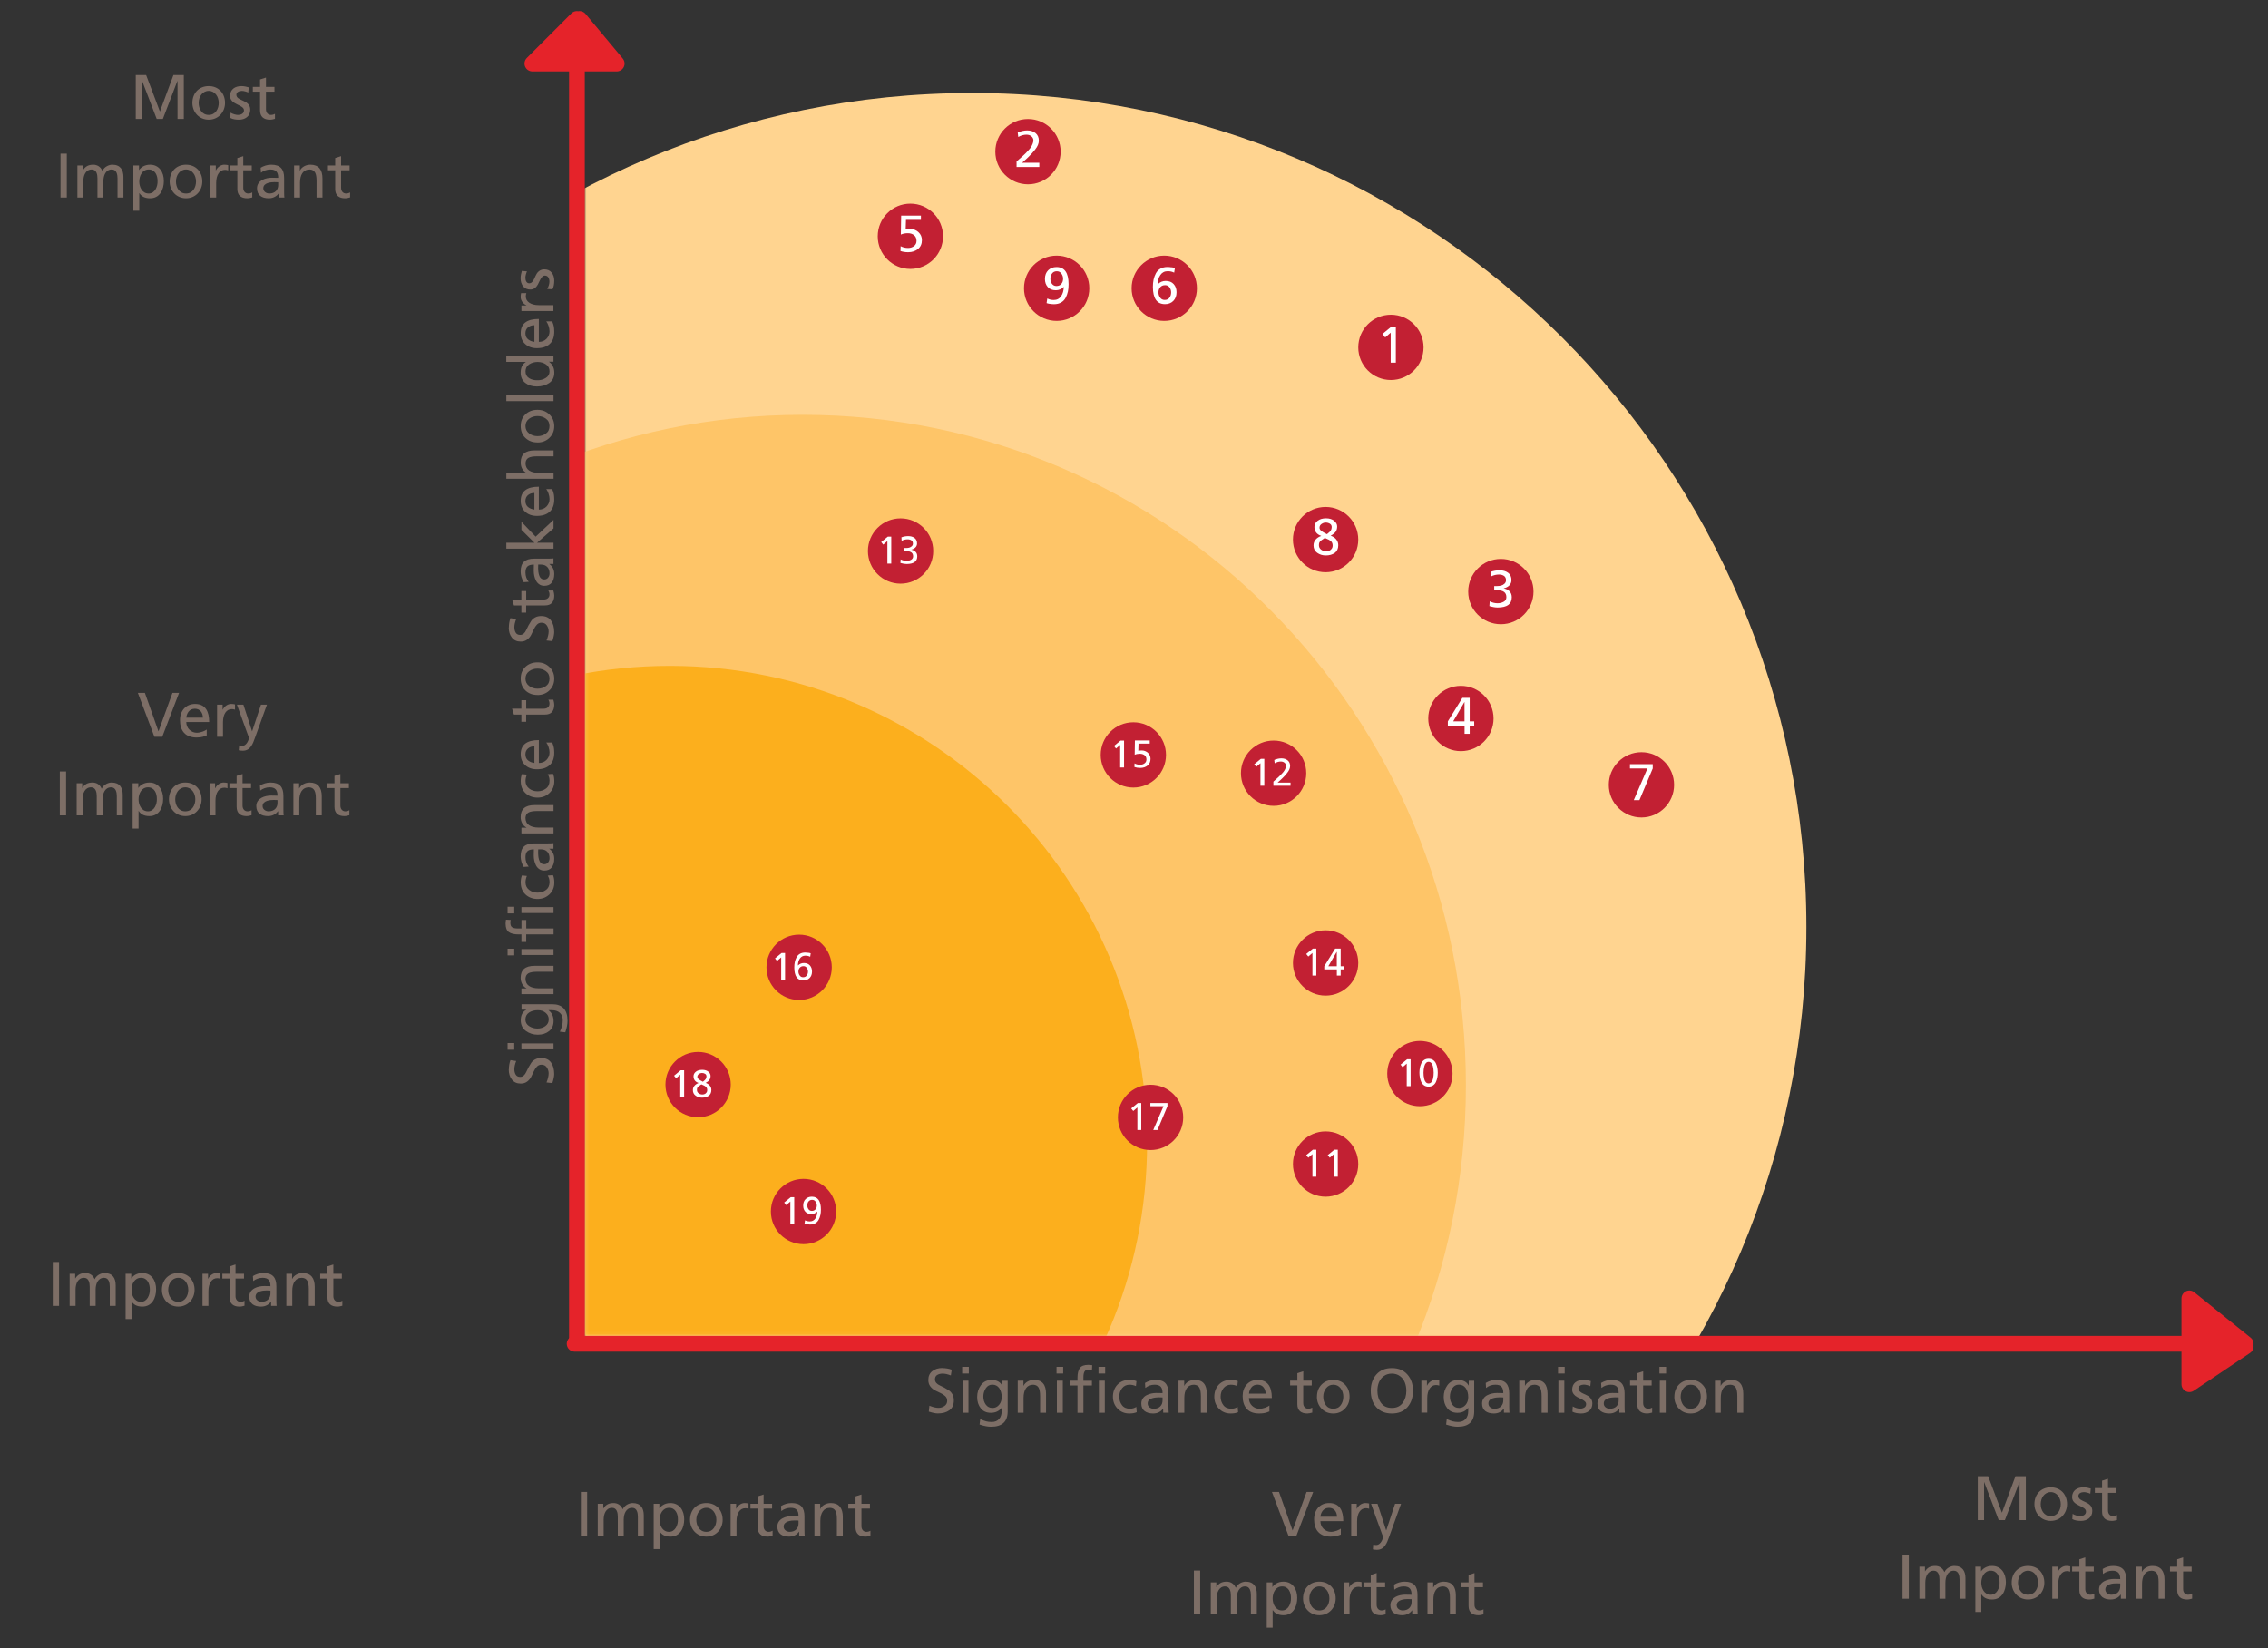 <svg width="725" height="527" viewBox="0 0 725 527" fill="none" xmlns="http://www.w3.org/2000/svg">
<rect x="0" y="0" width="725" height="527" fill="#333333" stroke="none"/>
<g clip-path="url(#clip0_108_5328)">
<mask id="mask0_108_5328" style="mask-type:luminance" maskUnits="userSpaceOnUse" x="186" y="15" width="463" height="414">
<path d="M648.347 15.566H186.773V428.6H648.347V15.566Z" fill="white"/>
</mask>
<g mask="url(#mask0_108_5328)">
<path d="M310.74 563.111C458.036 563.111 577.434 443.697 577.434 296.418C577.434 149.139 458.036 29.741 310.74 29.741C163.445 29.741 44.047 149.122 44.047 296.435C44.047 443.747 163.445 563.128 310.74 563.128" fill="#FFD490"/>
</g>
<mask id="mask1_108_5328" style="mask-type:luminance" maskUnits="userSpaceOnUse" x="187" y="115" width="304" height="312">
<path d="M490.21 115.964H187.258V426.874H490.21V115.964Z" fill="white"/>
</mask>
<g mask="url(#mask1_108_5328)">
<path d="M256.561 561.403C373.664 561.403 468.599 465.395 468.599 347.019C468.599 228.643 373.664 132.636 256.561 132.636C139.459 132.636 44.523 228.61 44.523 347.019C44.523 465.429 139.459 561.403 256.561 561.403Z" fill="#FEC568"/>
</g>
<mask id="mask2_108_5328" style="mask-type:luminance" maskUnits="userSpaceOnUse" x="187" y="186" width="196" height="241">
<path d="M382.624 186.604H187.258V426.874H382.624V186.604Z" fill="white"/>
</mask>
<g mask="url(#mask2_108_5328)">
<path d="M214.141 517.99C298.387 517.99 366.681 449.695 366.681 365.45C366.681 281.205 298.387 212.91 214.141 212.91C129.896 212.91 61.602 281.188 61.602 365.45C61.602 449.712 129.896 517.99 214.141 517.99Z" fill="#FCAF1D"/>
</g>
<path d="M185.68 491.074V477.04H187.691V491.074H185.68ZM191.075 491.074V480.82H192.844V482.308H192.885C193.608 481.122 194.634 480.579 196.142 480.579C197.328 480.579 198.514 481.182 199.057 482.569C199.761 481.101 201.309 480.579 202.234 480.579C204.848 480.579 205.793 482.268 205.793 484.499V491.074H203.903V484.962C203.903 483.695 203.601 482.107 202.073 482.107C200.143 482.107 199.379 483.997 199.379 485.907V491.074H197.489V484.962C197.489 483.695 197.187 482.107 195.659 482.107C193.729 482.107 192.965 483.997 192.965 485.907V491.074H191.075ZM208.963 495.297V480.82H210.773V482.268H210.813C211.315 481.504 212.482 480.579 214.291 480.579C217.267 480.579 218.715 483.012 218.715 485.766C218.715 488.581 217.408 491.315 214.311 491.315C212.502 491.315 211.476 490.612 210.893 489.667H210.853V495.297H208.963ZM216.704 485.907C216.744 484.057 215.94 482.107 213.889 482.107C211.838 482.107 210.853 484.057 210.853 485.967C210.853 487.676 211.738 489.787 213.869 489.787C215.9 489.787 216.744 487.515 216.704 485.907ZM220.571 485.947C220.571 482.831 222.662 480.579 225.799 480.579C228.915 480.579 231.006 482.831 231.006 485.947C231.006 488.883 228.875 491.315 225.799 491.315C222.702 491.315 220.571 488.883 220.571 485.947ZM222.582 485.947C222.582 487.777 223.567 489.787 225.799 489.787C228.01 489.787 228.996 487.777 228.996 485.947C228.996 483.997 227.809 482.107 225.799 482.107C223.768 482.107 222.582 483.997 222.582 485.947ZM233.546 491.074V480.82H235.315V482.408H235.356C235.858 481.343 236.944 480.579 238.03 480.579C238.593 480.579 238.874 480.639 239.276 480.719V482.408C238.935 482.268 238.553 482.227 238.231 482.227C236.542 482.227 235.436 483.836 235.436 486.41V491.074H233.546ZM246.81 480.82V482.348H244.095V487.958C244.095 489.144 244.819 489.787 245.684 489.787C246.267 489.787 246.689 489.606 246.971 489.426V491.034C246.548 491.155 245.965 491.315 245.362 491.315C243.412 491.315 242.205 490.391 242.205 488.34V482.348H239.893V480.82H242.205V478.447L244.095 477.844V480.82H246.81ZM249.759 483.152L249.658 481.544C250.603 480.981 251.729 480.579 253.036 480.579C255.972 480.579 257.158 482.026 257.158 484.821V489.064C257.158 490.23 257.198 490.773 257.238 491.074H255.469V489.747H255.429C254.986 490.37 253.981 491.315 252.252 491.315C250.04 491.315 248.492 490.35 248.492 488.119C248.492 485.545 251.307 484.741 253.257 484.741C254.001 484.741 254.524 484.741 255.268 484.781C255.268 483.012 254.624 482.107 252.734 482.107C251.669 482.107 250.523 482.509 249.759 483.152ZM255.268 487.093V486.188C254.866 486.188 254.464 486.148 254.061 486.148C253.036 486.148 250.503 486.309 250.503 488.119C250.503 489.204 251.548 489.787 252.413 489.787C254.283 489.787 255.268 488.621 255.268 487.093ZM260.348 491.074V480.82H262.178V482.449H262.218C262.781 481.282 264.148 480.579 265.576 480.579C268.23 480.579 269.416 482.227 269.416 484.982V491.074H267.526V485.766C267.526 483.374 267.003 482.207 265.354 482.107C263.203 482.107 262.238 483.836 262.238 486.329V491.074H260.348ZM278.088 480.82V482.348H275.374V487.958C275.374 489.144 276.098 489.787 276.962 489.787C277.545 489.787 277.968 489.606 278.249 489.426V491.034C277.827 491.155 277.244 491.315 276.641 491.315C274.69 491.315 273.484 490.391 273.484 488.34V482.348H271.172V480.82H273.484V478.447L275.374 477.844V480.82H278.088Z" fill="#7D6E66"/>
<path d="M16.868 417.534V403.5H18.878V417.534H16.868ZM22.262 417.534V407.28H24.032V408.768H24.072C24.796 407.582 25.821 407.039 27.329 407.039C28.516 407.039 29.702 407.642 30.245 409.029C30.948 407.561 32.497 407.039 33.422 407.039C36.035 407.039 36.98 408.728 36.98 410.959V417.534H35.09V411.422C35.09 410.155 34.789 408.567 33.261 408.567C31.331 408.567 30.566 410.457 30.566 412.367V417.534H28.676V411.422C28.676 410.155 28.375 408.567 26.847 408.567C24.917 408.567 24.152 410.457 24.152 412.367V417.534H22.262ZM40.151 421.757V407.28H41.96V408.728H42C42.503 407.964 43.669 407.039 45.479 407.039C48.454 407.039 49.902 409.472 49.902 412.226C49.902 415.041 48.595 417.775 45.499 417.775C43.689 417.775 42.664 417.072 42.081 416.127H42.041V421.757H40.151ZM47.892 412.367C47.932 410.517 47.127 408.567 45.077 408.567C43.026 408.567 42.041 410.517 42.041 412.427C42.041 414.136 42.925 416.247 45.056 416.247C47.087 416.247 47.932 413.975 47.892 412.367ZM51.758 412.407C51.758 409.291 53.849 407.039 56.986 407.039C60.103 407.039 62.194 409.291 62.194 412.407C62.194 415.343 60.062 417.775 56.986 417.775C53.89 417.775 51.758 415.343 51.758 412.407ZM53.769 412.407C53.769 414.237 54.754 416.247 56.986 416.247C59.198 416.247 60.183 414.237 60.183 412.407C60.183 410.457 58.997 408.567 56.986 408.567C54.955 408.567 53.769 410.457 53.769 412.407ZM64.734 417.534V407.28H66.503V408.868H66.543C67.046 407.803 68.132 407.039 69.217 407.039C69.78 407.039 70.062 407.099 70.464 407.179V408.868C70.122 408.728 69.74 408.687 69.418 408.687C67.73 408.687 66.624 410.296 66.624 412.87V417.534H64.734ZM77.997 407.28V408.808H75.283V414.418C75.283 415.604 76.007 416.247 76.871 416.247C77.454 416.247 77.877 416.066 78.158 415.885V417.494C77.736 417.615 77.153 417.775 76.549 417.775C74.599 417.775 73.393 416.851 73.393 414.8V408.808H71.081V407.28H73.393V404.907L75.283 404.304V407.28H77.997ZM80.946 409.612L80.846 408.004C81.791 407.441 82.917 407.039 84.224 407.039C87.159 407.039 88.345 408.486 88.345 411.281V415.524C88.345 416.69 88.386 417.233 88.426 417.534H86.656V416.207H86.616C86.174 416.83 85.169 417.775 83.439 417.775C81.228 417.775 79.68 416.81 79.68 414.579C79.68 412.005 82.494 411.201 84.445 411.201C85.189 411.201 85.711 411.201 86.455 411.241C86.455 409.472 85.812 408.567 83.922 408.567C82.856 408.567 81.71 408.969 80.946 409.612ZM86.455 413.553V412.648C86.053 412.648 85.651 412.608 85.249 412.608C84.224 412.608 81.69 412.769 81.69 414.579C81.69 415.664 82.736 416.247 83.6 416.247C85.47 416.247 86.455 415.081 86.455 413.553ZM91.535 417.534V407.28H93.365V408.909H93.405C93.968 407.742 95.336 407.039 96.763 407.039C99.417 407.039 100.603 408.687 100.603 411.442V417.534H98.713V412.226C98.713 409.833 98.191 408.667 96.542 408.567C94.391 408.567 93.425 410.296 93.425 412.789V417.534H91.535ZM109.276 407.28V408.808H106.562V414.418C106.562 415.604 107.285 416.247 108.15 416.247C108.733 416.247 109.155 416.066 109.437 415.885V417.494C109.014 417.615 108.431 417.775 107.828 417.775C105.878 417.775 104.672 416.851 104.672 414.8V408.808H102.359V407.28H104.672V404.907L106.562 404.304V407.28H109.276Z" fill="#7D6E66"/>
<path d="M419.775 477.04L414.406 491.074H411.893L406.605 477.04H408.857L413.18 489.305H413.22L417.663 477.04H419.775ZM428.619 488.762V490.652C427.895 490.913 427.071 491.315 425.382 491.315C421.743 491.315 420.074 489.104 420.074 485.766C420.074 482.73 421.984 480.579 424.879 480.579C428.297 480.579 429.403 483.072 429.403 486.369H422.085C422.085 488.4 423.673 489.787 425.462 489.787C426.709 489.787 428.157 489.144 428.619 488.762ZM422.085 484.962H427.393C427.393 483.394 426.468 482.107 424.839 482.107C422.989 482.107 422.225 483.635 422.085 484.962ZM431.93 491.074V480.82H433.699V482.408H433.739C434.242 481.343 435.328 480.579 436.414 480.579C436.977 480.579 437.258 480.639 437.66 480.719V482.408C437.318 482.268 436.936 482.227 436.615 482.227C434.926 482.227 433.82 483.836 433.82 486.41V491.074H431.93ZM438.86 495.397L438.981 493.849C439.222 493.929 439.544 494.01 439.865 494.01C441.554 494.01 442.117 491.677 442.117 491.476C442.117 491.255 441.876 490.732 441.755 490.391L438.277 480.82H440.348L443.102 489.305H443.143L445.957 480.82H447.868L444.088 491.295C443.384 493.266 442.64 495.538 440.147 495.538C439.544 495.538 439.202 495.457 438.86 495.397Z" fill="#7D6E66"/>
<path d="M381.649 516.207V502.173H383.659V516.207H381.649ZM387.044 516.207V505.953H388.813V507.441H388.853C389.577 506.254 390.603 505.712 392.111 505.712C393.297 505.712 394.483 506.315 395.026 507.702C395.73 506.234 397.278 505.712 398.203 505.712C400.817 505.712 401.762 507.4 401.762 509.632V516.207H399.872V510.095C399.872 508.828 399.57 507.24 398.042 507.24C396.112 507.24 395.348 509.13 395.348 511.04V516.207H393.458V510.095C393.458 508.828 393.156 507.24 391.628 507.24C389.698 507.24 388.934 509.13 388.934 511.04V516.207H387.044ZM404.932 520.429V505.953H406.741V507.4H406.782C407.284 506.636 408.45 505.712 410.26 505.712C413.236 505.712 414.683 508.144 414.683 510.899C414.683 513.714 413.376 516.448 410.28 516.448C408.47 516.448 407.445 515.745 406.862 514.8H406.822V520.429H404.932ZM412.673 511.04C412.713 509.19 411.909 507.24 409.858 507.24C407.807 507.24 406.822 509.19 406.822 511.1C406.822 512.809 407.706 514.92 409.838 514.92C411.868 514.92 412.713 512.648 412.673 511.04ZM416.54 511.08C416.54 507.963 418.631 505.712 421.767 505.712C424.884 505.712 426.975 507.963 426.975 511.08C426.975 514.015 424.844 516.448 421.767 516.448C418.671 516.448 416.54 514.015 416.54 511.08ZM418.55 511.08C418.55 512.91 419.536 514.92 421.767 514.92C423.979 514.92 424.964 512.91 424.964 511.08C424.964 509.13 423.778 507.24 421.767 507.24C419.737 507.24 418.55 509.13 418.55 511.08ZM429.515 516.207V505.953H431.284V507.541H431.324C431.827 506.476 432.913 505.712 433.999 505.712C434.562 505.712 434.843 505.772 435.245 505.852V507.541C434.903 507.4 434.521 507.36 434.2 507.36C432.511 507.36 431.405 508.969 431.405 511.542V516.207H429.515ZM442.778 505.953V507.481H440.064V513.091C440.064 514.277 440.788 514.92 441.652 514.92C442.236 514.92 442.658 514.739 442.939 514.558V516.167C442.517 516.287 441.934 516.448 441.331 516.448C439.38 516.448 438.174 515.523 438.174 513.473V507.481H435.862V505.953H438.174V503.58L440.064 502.977V505.953H442.778ZM445.727 508.285L445.627 506.677C446.572 506.114 447.698 505.712 449.005 505.712C451.94 505.712 453.127 507.159 453.127 509.954V514.196C453.127 515.363 453.167 515.905 453.207 516.207H451.438V514.88H451.397C450.955 515.503 449.95 516.448 448.221 516.448C446.009 516.448 444.461 515.483 444.461 513.251C444.461 510.678 447.276 509.874 449.226 509.874C449.97 509.874 450.493 509.874 451.237 509.914C451.237 508.144 450.593 507.24 448.703 507.24C447.638 507.24 446.492 507.642 445.727 508.285ZM451.237 512.226V511.321C450.834 511.321 450.432 511.281 450.03 511.281C449.005 511.281 446.471 511.442 446.471 513.251C446.471 514.337 447.517 514.92 448.382 514.92C450.251 514.92 451.237 513.754 451.237 512.226ZM456.317 516.207V505.953H458.146V507.581H458.187C458.75 506.415 460.117 505.712 461.544 505.712C464.198 505.712 465.385 507.36 465.385 510.115V516.207H463.495V510.899C463.495 508.506 462.972 507.34 461.323 507.24C459.172 507.24 458.207 508.969 458.207 511.462V516.207H456.317ZM474.057 505.953V507.481H471.343V513.091C471.343 514.277 472.067 514.92 472.931 514.92C473.514 514.92 473.936 514.739 474.218 514.558V516.167C473.796 516.287 473.213 516.448 472.609 516.448C470.659 516.448 469.453 515.523 469.453 513.473V507.481H467.141V505.953H469.453V503.58L471.343 502.977V505.953H474.057Z" fill="#7D6E66"/>
<path d="M57.236 221.538L51.867 235.572H49.354L44.066 221.538H46.318L50.641 233.803H50.681L55.124 221.538H57.236ZM66.08 233.26V235.15C65.356 235.411 64.532 235.814 62.843 235.814C59.204 235.814 57.535 233.602 57.535 230.264C57.535 227.228 59.445 225.077 62.34 225.077C65.758 225.077 66.864 227.57 66.864 230.867H59.545C59.545 232.898 61.134 234.285 62.923 234.285C64.17 234.285 65.618 233.642 66.08 233.26ZM59.545 229.46H64.853C64.853 227.892 63.929 226.605 62.3 226.605C60.45 226.605 59.686 228.133 59.545 229.46ZM69.391 235.572V225.318H71.16V226.906H71.2C71.703 225.841 72.789 225.077 73.874 225.077C74.438 225.077 74.719 225.137 75.121 225.218V226.906C74.779 226.766 74.397 226.725 74.076 226.725C72.387 226.725 71.281 228.334 71.281 230.908V235.572H69.391ZM76.321 239.895L76.442 238.347C76.683 238.427 77.004 238.508 77.326 238.508C79.015 238.508 79.578 236.175 79.578 235.974C79.578 235.753 79.337 235.23 79.216 234.889L75.738 225.318H77.809L80.563 233.803H80.603L83.418 225.318H85.329L81.549 235.793C80.845 237.764 80.101 240.036 77.608 240.036C77.004 240.036 76.663 239.955 76.321 239.895Z" fill="#7D6E66"/>
<path d="M19.118 260.705V246.671H21.128V260.705H19.118ZM24.512 260.705V250.451H26.282V251.939H26.322C27.046 250.752 28.071 250.21 29.579 250.21C30.766 250.21 31.952 250.813 32.495 252.2C33.198 250.732 34.747 250.21 35.672 250.21C38.285 250.21 39.23 251.899 39.23 254.13V260.705H37.34V254.593C37.34 253.326 37.039 251.738 35.511 251.738C33.581 251.738 32.816 253.628 32.816 255.538V260.705H30.926V254.593C30.926 253.326 30.625 251.738 29.097 251.738C27.167 251.738 26.402 253.628 26.402 255.538V260.705H24.512ZM42.401 264.927V250.451H44.21V251.899H44.25C44.753 251.134 45.919 250.21 47.729 250.21C50.704 250.21 52.152 252.642 52.152 255.397C52.152 258.212 50.845 260.946 47.749 260.946C45.939 260.946 44.914 260.243 44.331 259.298H44.291V264.927H42.401ZM50.142 255.538C50.182 253.688 49.377 251.738 47.327 251.738C45.276 251.738 44.291 253.688 44.291 255.598C44.291 257.307 45.175 259.418 47.306 259.418C49.337 259.418 50.182 257.146 50.142 255.538ZM54.008 255.578C54.008 252.461 56.099 250.21 59.236 250.21C62.353 250.21 64.444 252.461 64.444 255.578C64.444 258.513 62.312 260.946 59.236 260.946C56.14 260.946 54.008 258.513 54.008 255.578ZM56.019 255.578C56.019 257.408 57.004 259.418 59.236 259.418C61.448 259.418 62.433 257.408 62.433 255.578C62.433 253.628 61.247 251.738 59.236 251.738C57.205 251.738 56.019 253.628 56.019 255.578ZM66.984 260.705V250.451H68.753V252.039H68.793C69.296 250.974 70.382 250.21 71.467 250.21C72.03 250.21 72.312 250.27 72.714 250.35V252.039C72.372 251.899 71.99 251.858 71.668 251.858C69.98 251.858 68.874 253.467 68.874 256.04V260.705H66.984ZM80.247 250.451V251.979H77.533V257.589C77.533 258.775 78.257 259.418 79.121 259.418C79.704 259.418 80.127 259.237 80.408 259.056V260.665C79.986 260.786 79.403 260.946 78.799 260.946C76.849 260.946 75.643 260.021 75.643 257.971V251.979H73.331V250.451H75.643V248.078L77.533 247.475V250.451H80.247ZM83.196 252.783L83.096 251.175C84.041 250.612 85.167 250.21 86.474 250.21C89.409 250.21 90.595 251.657 90.595 254.452V258.694C90.595 259.861 90.636 260.403 90.676 260.705H88.906V259.378H88.866C88.424 260.001 87.419 260.946 85.689 260.946C83.478 260.946 81.93 259.981 81.93 257.749C81.93 255.176 84.744 254.372 86.695 254.372C87.439 254.372 87.961 254.372 88.705 254.412C88.705 252.642 88.062 251.738 86.172 251.738C85.106 251.738 83.96 252.14 83.196 252.783ZM88.705 256.724V255.819C88.303 255.819 87.901 255.779 87.499 255.779C86.474 255.779 83.94 255.94 83.94 257.749C83.94 258.835 84.986 259.418 85.85 259.418C87.72 259.418 88.705 258.252 88.705 256.724ZM93.785 260.705V250.451H95.615V252.079H95.655C96.218 250.913 97.586 250.21 99.013 250.21C101.667 250.21 102.853 251.858 102.853 254.613V260.705H100.963V255.397C100.963 253.004 100.441 251.838 98.792 251.738C96.641 251.738 95.675 253.467 95.675 255.96V260.705H93.785ZM111.526 250.451V251.979H108.812V257.589C108.812 258.775 109.535 259.418 110.4 259.418C110.983 259.418 111.405 259.237 111.687 259.056V260.665C111.264 260.786 110.681 260.946 110.078 260.946C108.128 260.946 106.922 260.021 106.922 257.971V251.979H104.609V250.451H106.922V248.078L108.812 247.475V250.451H111.526Z" fill="#7D6E66"/>
<path d="M632.224 486.048V472.014H635.541L639.944 483.675L644.267 472.014H647.585V486.048H645.574V473.904H645.534L640.889 486.048H638.919L634.274 473.904H634.234V486.048H632.224ZM650.326 480.921C650.326 477.804 652.417 475.552 655.554 475.552C658.67 475.552 660.761 477.804 660.761 480.921C660.761 483.856 658.63 486.289 655.554 486.289C652.457 486.289 650.326 483.856 650.326 480.921ZM652.337 480.921C652.337 482.75 653.322 484.761 655.554 484.761C657.765 484.761 658.751 482.75 658.751 480.921C658.751 478.97 657.564 477.08 655.554 477.08C653.523 477.08 652.337 478.97 652.337 480.921ZM662.437 485.726L662.537 484.037C663.281 484.52 664.347 484.761 664.89 484.761C665.754 484.761 666.82 484.399 666.82 483.293C666.82 481.423 662.376 481.584 662.376 478.709C662.376 476.578 663.965 475.552 665.995 475.552C666.88 475.552 667.604 475.733 668.348 475.954L668.187 477.603C667.765 477.342 666.639 477.08 666.197 477.08C665.231 477.08 664.387 477.483 664.387 478.327C664.387 480.418 668.83 479.815 668.83 483.092C668.83 485.284 667.081 486.289 665.252 486.289C664.286 486.289 663.301 486.189 662.437 485.726ZM676.565 475.794V477.322H673.85V482.931C673.85 484.118 674.574 484.761 675.439 484.761C676.022 484.761 676.444 484.58 676.726 484.399V486.008C676.303 486.128 675.72 486.289 675.117 486.289C673.167 486.289 671.96 485.364 671.96 483.313V477.322H669.648V475.794H671.96V473.421L673.85 472.818V475.794H676.565Z" fill="#7D6E66"/>
<path d="M608.172 511.181V497.146H610.183V511.181H608.172ZM613.567 511.181V500.926H615.337V502.414H615.377C616.101 501.228 617.126 500.685 618.634 500.685C619.82 500.685 621.007 501.288 621.549 502.676C622.253 501.208 623.801 500.685 624.726 500.685C627.34 500.685 628.285 502.374 628.285 504.606V511.181H626.395V505.068C626.395 503.802 626.093 502.213 624.565 502.213C622.635 502.213 621.871 504.103 621.871 506.013V511.181H619.981V505.068C619.981 503.802 619.68 502.213 618.151 502.213C616.221 502.213 615.457 504.103 615.457 506.013V511.181H613.567ZM631.455 515.403V500.926H633.265V502.374H633.305C633.808 501.61 634.974 500.685 636.783 500.685C639.759 500.685 641.207 503.118 641.207 505.873C641.207 508.687 639.9 511.422 636.804 511.422C634.994 511.422 633.969 510.718 633.385 509.773H633.345V515.403H631.455ZM639.196 506.013C639.236 504.164 638.432 502.213 636.381 502.213C634.33 502.213 633.345 504.164 633.345 506.074C633.345 507.783 634.23 509.894 636.361 509.894C638.392 509.894 639.236 507.622 639.196 506.013ZM643.063 506.054C643.063 502.937 645.154 500.685 648.291 500.685C651.407 500.685 653.498 502.937 653.498 506.054C653.498 508.989 651.367 511.422 648.291 511.422C645.194 511.422 643.063 508.989 643.063 506.054ZM645.074 506.054C645.074 507.883 646.059 509.894 648.291 509.894C650.502 509.894 651.488 507.883 651.488 506.054C651.488 504.103 650.301 502.213 648.291 502.213C646.26 502.213 645.074 504.103 645.074 506.054ZM656.038 511.181V500.926H657.808V502.515H657.848C658.351 501.449 659.436 500.685 660.522 500.685C661.085 500.685 661.366 500.745 661.769 500.826V502.515C661.427 502.374 661.045 502.334 660.723 502.334C659.034 502.334 657.928 503.942 657.928 506.516V511.181H656.038ZM669.302 500.926V502.455H666.588V508.064C666.588 509.25 667.311 509.894 668.176 509.894C668.759 509.894 669.181 509.713 669.463 509.532V511.14C669.041 511.261 668.457 511.422 667.854 511.422C665.904 511.422 664.698 510.497 664.698 508.446V502.455H662.385V500.926H664.698V498.554L666.588 497.951V500.926H669.302ZM672.251 503.259L672.15 501.65C673.095 501.087 674.221 500.685 675.528 500.685C678.464 500.685 679.65 502.133 679.65 504.928V509.17C679.65 510.336 679.69 510.879 679.73 511.181H677.961V509.854H677.921C677.479 510.477 676.473 511.422 674.744 511.422C672.532 511.422 670.984 510.457 670.984 508.225C670.984 505.651 673.799 504.847 675.749 504.847C676.493 504.847 677.016 504.847 677.76 504.887C677.76 503.118 677.117 502.213 675.227 502.213C674.161 502.213 673.015 502.615 672.251 503.259ZM677.76 507.2V506.295C677.358 506.295 676.956 506.255 676.554 506.255C675.528 506.255 672.995 506.415 672.995 508.225C672.995 509.311 674.04 509.894 674.905 509.894C676.775 509.894 677.76 508.728 677.76 507.2ZM682.84 511.181V500.926H684.67V502.555H684.71C685.273 501.389 686.64 500.685 688.068 500.685C690.722 500.685 691.908 502.334 691.908 505.088V511.181H690.018V505.873C690.018 503.48 689.495 502.314 687.847 502.213C685.695 502.213 684.73 503.942 684.73 506.436V511.181H682.84ZM700.581 500.926V502.455H697.866V508.064C697.866 509.25 698.59 509.894 699.455 509.894C700.038 509.894 700.46 509.713 700.741 509.532V511.14C700.319 511.261 699.736 511.422 699.133 511.422C697.183 511.422 695.976 510.497 695.976 508.446V502.455H693.664V500.926H695.976V498.554L697.866 497.951V500.926H700.581Z" fill="#7D6E66"/>
<path d="M43.395 38.027V23.993H46.713L51.116 35.655L55.439 23.993H58.757V38.027H56.746V25.883H56.706L52.061 38.027H50.091L45.446 25.883H45.406V38.027H43.395ZM61.498 32.9C61.498 29.784 63.589 27.532 66.726 27.532C69.842 27.532 71.933 29.784 71.933 32.9C71.933 35.836 69.802 38.269 66.726 38.269C63.629 38.269 61.498 35.836 61.498 32.9ZM63.509 32.9C63.509 34.73 64.494 36.74 66.726 36.74C68.937 36.74 69.922 34.73 69.922 32.9C69.922 30.95 68.736 29.06 66.726 29.06C64.695 29.06 63.509 30.95 63.509 32.9ZM73.609 37.706L73.709 36.017C74.453 36.499 75.519 36.74 76.061 36.74C76.926 36.74 77.992 36.379 77.992 35.273C77.992 33.403 73.548 33.564 73.548 30.689C73.548 28.557 75.137 27.532 77.167 27.532C78.052 27.532 78.776 27.713 79.52 27.934L79.359 29.583C78.937 29.321 77.811 29.06 77.368 29.06C76.403 29.06 75.559 29.462 75.559 30.306C75.559 32.398 80.002 31.794 80.002 35.072C80.002 37.263 78.253 38.269 76.423 38.269C75.458 38.269 74.473 38.168 73.609 37.706ZM87.737 27.773V29.301H85.022V34.911C85.022 36.097 85.746 36.74 86.611 36.74C87.194 36.74 87.616 36.56 87.897 36.379V37.987C87.475 38.108 86.892 38.269 86.289 38.269C84.339 38.269 83.132 37.344 83.132 35.293V29.301H80.82V27.773H83.132V25.401L85.022 24.797V27.773H87.737Z" fill="#7D6E66"/>
<path d="M19.344 63.16V49.126H21.355V63.16H19.344ZM24.739 63.16V52.906H26.508V54.394H26.549C27.273 53.208 28.298 52.665 29.806 52.665C30.992 52.665 32.178 53.268 32.721 54.655C33.425 53.187 34.973 52.665 35.898 52.665C38.512 52.665 39.457 54.354 39.457 56.585V63.16H37.567V57.048C37.567 55.781 37.265 54.193 35.737 54.193C33.807 54.193 33.043 56.083 33.043 57.993V63.16H31.153V57.048C31.153 55.781 30.851 54.193 29.323 54.193C27.393 54.193 26.629 56.083 26.629 57.993V63.16H24.739ZM42.627 67.382V52.906H44.437V54.354H44.477C44.98 53.59 46.146 52.665 47.955 52.665C50.931 52.665 52.379 55.097 52.379 57.852C52.379 60.667 51.072 63.401 47.975 63.401C46.166 63.401 45.14 62.698 44.557 61.753H44.517V67.382H42.627ZM50.368 57.993C50.408 56.143 49.604 54.193 47.553 54.193C45.502 54.193 44.517 56.143 44.517 58.053C44.517 59.762 45.402 61.873 47.533 61.873C49.564 61.873 50.408 59.601 50.368 57.993ZM54.235 58.033C54.235 54.917 56.326 52.665 59.463 52.665C62.579 52.665 64.67 54.917 64.67 58.033C64.67 60.969 62.539 63.401 59.463 63.401C56.366 63.401 54.235 60.969 54.235 58.033ZM56.246 58.033C56.246 59.863 57.231 61.873 59.463 61.873C61.674 61.873 62.66 59.863 62.66 58.033C62.66 56.083 61.473 54.193 59.463 54.193C57.432 54.193 56.246 56.083 56.246 58.033ZM67.21 63.16V52.906H68.98V54.494H69.02C69.522 53.429 70.608 52.665 71.694 52.665C72.257 52.665 72.538 52.725 72.941 52.805V54.494C72.599 54.354 72.217 54.313 71.895 54.313C70.206 54.313 69.1 55.922 69.1 58.495V63.16H67.21ZM80.474 52.906V54.434H77.759V60.044C77.759 61.23 78.483 61.873 79.348 61.873C79.931 61.873 80.353 61.692 80.635 61.511V63.12C80.212 63.241 79.629 63.401 79.026 63.401C77.076 63.401 75.869 62.477 75.869 60.426V54.434H73.557V52.906H75.869V50.533L77.759 49.93V52.906H80.474ZM83.423 55.238L83.322 53.63C84.267 53.067 85.393 52.665 86.7 52.665C89.636 52.665 90.822 54.112 90.822 56.907V61.15C90.822 62.316 90.862 62.859 90.902 63.16H89.133V61.833H89.093C88.65 62.456 87.645 63.401 85.916 63.401C83.704 63.401 82.156 62.436 82.156 60.205C82.156 57.631 84.971 56.827 86.921 56.827C87.665 56.827 88.188 56.827 88.932 56.867C88.932 55.097 88.288 54.193 86.398 54.193C85.333 54.193 84.187 54.595 83.423 55.238ZM88.932 59.179V58.274C88.53 58.274 88.128 58.234 87.725 58.234C86.7 58.234 84.167 58.395 84.167 60.205C84.167 61.29 85.212 61.873 86.077 61.873C87.947 61.873 88.932 60.707 88.932 59.179ZM94.012 63.16V52.906H95.842V54.535H95.882C96.445 53.368 97.812 52.665 99.24 52.665C101.894 52.665 103.08 54.313 103.08 57.068V63.16H101.19V57.852C101.19 55.459 100.667 54.293 99.019 54.193C96.867 54.193 95.902 55.922 95.902 58.415V63.16H94.012ZM111.752 52.906V54.434H109.038V60.044C109.038 61.23 109.762 61.873 110.626 61.873C111.21 61.873 111.632 61.692 111.913 61.511V63.12C111.491 63.241 110.908 63.401 110.305 63.401C108.354 63.401 107.148 62.477 107.148 60.426V54.434H104.836V52.906H107.148V50.533L109.038 49.93V52.906H111.752Z" fill="#7D6E66"/>
<mask id="mask3_108_5328" style="mask-type:luminance" maskUnits="userSpaceOnUse" x="0" y="0" width="725" height="527">
<path d="M725 0H0V526.015H725V0Z" fill="white"/>
</mask>
<g mask="url(#mask3_108_5328)">
<path d="M444.626 121.509C450.39 121.509 455.065 116.834 455.065 111.07C455.065 105.307 450.39 100.632 444.626 100.632C438.862 100.632 434.188 105.307 434.188 111.07C434.188 116.834 438.862 121.509 444.626 121.509Z" fill="#C22033"/>
<path d="M328.61 58.929C334.374 58.929 339.049 54.254 339.049 48.49C339.049 42.727 334.374 38.052 328.61 38.052C322.847 38.052 318.172 42.727 318.172 48.49C318.172 54.254 322.847 58.929 328.61 58.929Z" fill="#C22033"/>
<path d="M291.017 85.989C296.78 85.989 301.455 81.315 301.455 75.551C301.455 69.787 296.78 65.112 291.017 65.112C285.253 65.112 280.578 69.787 280.578 75.551C280.578 81.315 285.253 85.989 291.017 85.989Z" fill="#C22033"/>
<path d="M372.173 102.61C377.937 102.61 382.611 97.936 382.611 92.172C382.611 86.408 377.937 81.733 372.173 81.733C366.409 81.733 361.734 86.408 361.734 92.172C361.734 97.936 366.409 102.61 372.173 102.61Z" fill="#C22033"/>
<path d="M479.774 199.59C485.538 199.59 490.213 194.915 490.213 189.151C490.213 183.388 485.538 178.713 479.774 178.713C474.011 178.713 469.336 183.388 469.336 189.151C469.336 194.915 474.011 199.59 479.774 199.59Z" fill="#C22033"/>
<path d="M467.001 240.17C472.765 240.17 477.44 235.495 477.44 229.731C477.44 223.968 472.765 219.293 467.001 219.293C461.237 219.293 456.562 223.968 456.562 229.731C456.562 235.495 461.237 240.17 467.001 240.17Z" fill="#C22033"/>
<path d="M453.892 353.703C459.655 353.703 464.33 349.028 464.33 343.265C464.33 337.501 459.655 332.826 453.892 332.826C448.128 332.826 443.453 337.501 443.453 343.265C443.453 349.028 448.128 353.703 453.892 353.703Z" fill="#C22033"/>
<path d="M423.751 318.334C429.515 318.334 434.19 313.659 434.19 307.896C434.19 302.132 429.515 297.457 423.751 297.457C417.987 297.457 413.312 302.132 413.312 307.896C413.312 313.659 417.987 318.334 423.751 318.334Z" fill="#C22033"/>
<path d="M407.126 257.663C412.89 257.663 417.565 252.988 417.565 247.225C417.565 241.461 412.89 236.786 407.126 236.786C401.362 236.786 396.688 241.461 396.688 247.225C396.688 252.988 401.362 257.663 407.126 257.663Z" fill="#C22033"/>
<path d="M362.29 251.816C368.054 251.816 372.729 247.141 372.729 241.377C372.729 235.613 368.054 230.938 362.29 230.938C356.526 230.938 351.852 235.613 351.852 241.377C351.852 247.141 356.526 251.816 362.29 251.816Z" fill="#C22033"/>
<path d="M287.884 186.62C293.648 186.62 298.322 181.946 298.322 176.182C298.322 170.418 293.648 165.743 287.884 165.743C282.12 165.743 277.445 170.418 277.445 176.182C277.445 181.946 282.12 186.62 287.884 186.62Z" fill="#C22033"/>
<path d="M255.454 319.725C261.218 319.725 265.893 315.05 265.893 309.286C265.893 303.522 261.218 298.848 255.454 298.848C249.69 298.848 245.016 303.522 245.016 309.286C245.016 315.05 249.69 319.725 255.454 319.725Z" fill="#C22033"/>
<path d="M367.79 367.711C373.554 367.711 378.229 363.036 378.229 357.273C378.229 351.509 373.554 346.834 367.79 346.834C362.026 346.834 357.352 351.509 357.352 357.273C357.352 363.036 362.026 367.711 367.79 367.711Z" fill="#C22033"/>
<path d="M223.157 357.223C228.921 357.223 233.596 352.548 233.596 346.784C233.596 341.02 228.921 336.346 223.157 336.346C217.393 336.346 212.719 341.02 212.719 346.784C212.719 352.548 217.393 357.223 223.157 357.223Z" fill="#C22033"/>
<path d="M256.86 397.804C262.624 397.804 267.299 393.129 267.299 387.365C267.299 381.601 262.624 376.927 256.86 376.927C251.097 376.927 246.422 381.601 246.422 387.365C246.422 393.129 251.097 397.804 256.86 397.804Z" fill="#C22033"/>
<path d="M423.751 382.624C429.515 382.624 434.19 377.949 434.19 372.186C434.19 366.422 429.515 361.747 423.751 361.747C417.987 361.747 413.312 366.422 413.312 372.186C413.312 377.949 417.987 382.624 423.751 382.624Z" fill="#C22033"/>
<path d="M524.712 261.383C530.476 261.383 535.151 256.708 535.151 250.944C535.151 245.181 530.476 240.506 524.712 240.506C518.948 240.506 514.273 245.181 514.273 250.944C514.273 256.708 518.948 261.383 524.712 261.383Z" fill="#C22033"/>
<path d="M423.751 182.969C429.515 182.969 434.19 178.294 434.19 172.53C434.19 166.767 429.515 162.092 423.751 162.092C417.987 162.092 413.312 166.767 413.312 172.53C413.312 178.294 417.987 182.969 423.751 182.969Z" fill="#C22033"/>
<path d="M337.774 102.61C343.538 102.61 348.213 97.936 348.213 92.172C348.213 86.408 343.538 81.733 337.774 81.733C332.011 81.733 327.336 86.408 327.336 92.172C327.336 97.936 332.011 102.61 337.774 102.61Z" fill="#C22033"/>
</g>
<path d="M446.202 115.963V104.469H444.745L441.93 106.781L442.801 107.887L444.56 106.362V115.963H446.202Z" fill="white"/>
<mask id="mask4_108_5328" style="mask-type:luminance" maskUnits="userSpaceOnUse" x="0" y="0" width="725" height="527">
<path d="M725 0H0V526.015H725V0Z" fill="white"/>
</mask>
<g mask="url(#mask4_108_5328)">
<path d="M332.233 53.398V52.041H326.72C326.838 51.941 327.039 51.756 327.307 51.522C327.575 51.287 327.843 51.053 328.094 50.818C328.346 50.6 328.563 50.382 328.748 50.198C329.217 49.746 329.569 49.36 329.837 49.075C330.105 48.791 330.44 48.389 330.859 47.869C331.261 47.35 331.579 46.864 331.78 46.378C331.981 45.892 332.082 45.423 332.082 44.987C332.082 43.948 331.73 43.144 331.026 42.558C330.323 41.988 329.435 41.703 328.346 41.703C327.374 41.703 326.368 41.921 325.33 42.373L325.497 43.797C326.385 43.295 327.273 43.06 328.128 43.06C328.748 43.06 329.284 43.228 329.703 43.58C330.122 43.932 330.339 44.367 330.339 44.887C330.339 45.239 330.256 45.607 330.088 46.009C329.92 46.411 329.753 46.763 329.569 47.048C329.384 47.333 329.099 47.685 328.714 48.104C328.329 48.523 328.061 48.807 327.876 48.992C327.709 49.159 327.424 49.427 327.022 49.796C326.787 49.997 326.1 50.617 324.961 51.639V53.398H332.233Z" fill="white"/>
<path d="M288.069 68.947L287.969 74.996C288.622 74.711 289.36 74.56 290.197 74.56C291.035 74.56 291.672 74.778 292.191 75.197C292.711 75.616 292.979 76.219 292.979 77.023C292.979 77.727 292.711 78.28 292.174 78.682C291.638 79.084 291.018 79.285 290.298 79.285C289.393 79.285 288.606 79.101 287.902 78.716L287.852 80.257C288.555 80.508 289.376 80.642 290.315 80.642C291.571 80.642 292.61 80.291 293.448 79.62C294.286 78.933 294.704 77.978 294.704 76.772C294.704 75.767 294.336 74.912 293.615 74.242C292.878 73.555 292.007 73.22 290.985 73.22C290.415 73.22 289.929 73.27 289.51 73.387L289.611 70.304H294.386V68.947H288.069Z" fill="white"/>
<path d="M373.834 95.201C373.482 95.671 372.979 95.905 372.326 95.905C371.672 95.905 371.203 95.654 370.851 95.151C370.483 94.649 370.315 94.096 370.315 93.493C370.315 92.822 370.516 92.269 370.885 91.834C371.27 91.398 371.79 91.18 372.443 91.18C373.046 91.18 373.515 91.415 373.867 91.884C374.202 92.353 374.37 92.889 374.37 93.476C374.37 94.146 374.202 94.716 373.834 95.185M374.521 85.484C374.035 85.4 373.582 85.366 373.197 85.366C372.326 85.366 371.572 85.55 370.952 85.902C370.315 86.271 369.829 86.757 369.494 87.394C369.159 88.03 368.908 88.701 368.757 89.404C368.606 90.125 368.539 90.895 368.539 91.733C368.539 95.419 369.829 97.246 372.41 97.246C373.482 97.246 374.37 96.911 375.057 96.224C375.744 95.537 376.096 94.615 376.096 93.442C376.096 92.37 375.794 91.515 375.174 90.828C374.571 90.158 373.716 89.823 372.627 89.823C371.656 89.823 370.818 90.175 370.114 90.879H370.081C370.097 89.706 370.382 88.717 370.935 87.913C371.488 87.109 372.275 86.707 373.298 86.707C374.052 86.707 374.739 86.857 375.342 87.176L375.576 85.701C375.375 85.618 375.023 85.534 374.537 85.45" fill="white"/>
<path d="M478.673 188.731C480.583 188.731 481.538 189.469 481.538 190.926C481.538 191.597 481.253 192.099 480.684 192.401C480.114 192.719 479.46 192.887 478.723 192.887C477.885 192.887 477.031 192.686 476.21 192.267L476.109 193.791C477.115 194.093 477.986 194.244 478.74 194.244C481.756 194.244 483.264 193.155 483.264 190.977C483.264 190.189 483.029 189.552 482.577 189.083C482.124 188.614 481.488 188.296 480.7 188.128V188.095C481.404 187.961 481.99 187.659 482.46 187.207C482.929 186.738 483.163 186.168 483.163 185.481C483.163 184.442 482.811 183.671 482.091 183.135C481.371 182.616 480.482 182.348 479.393 182.348C478.388 182.348 477.433 182.515 476.511 182.85L476.612 184.325C477.45 183.906 478.304 183.705 479.159 183.705C479.812 183.705 480.348 183.856 480.784 184.14C481.203 184.442 481.421 184.894 481.421 185.514C481.421 185.967 481.253 186.335 480.935 186.637C480.617 186.939 480.248 187.14 479.846 187.24C479.444 187.341 479.025 187.391 478.572 187.391H477.651V188.748H478.656L478.673 188.731Z" fill="white"/>
</g>
<path d="M469.815 234.624V232.01H471.256V230.653H469.815V223.13H467.469L462.828 230.653V232.01H468.173V234.624H469.815ZM464.537 230.653L468.123 224.47H468.156V230.653H464.537Z" fill="white"/>
<mask id="mask5_108_5328" style="mask-type:luminance" maskUnits="userSpaceOnUse" x="0" y="0" width="725" height="527">
<path d="M725 0H0V526.015H725V0Z" fill="white"/>
</mask>
<g mask="url(#mask5_108_5328)">
<path d="M455.117 341.958C455.15 341.623 455.234 341.255 455.335 340.852C455.435 340.45 455.603 340.132 455.837 339.881C456.072 339.629 456.357 339.512 456.675 339.512C456.993 339.512 457.295 339.629 457.529 339.881C457.764 340.132 457.932 340.45 458.032 340.852C458.133 341.255 458.2 341.606 458.233 341.958C458.267 342.293 458.3 342.628 458.3 342.964C458.3 343.315 458.283 343.651 458.25 343.969C458.216 344.287 458.149 344.656 458.049 345.058C457.948 345.46 457.781 345.795 457.546 346.03C457.312 346.264 457.027 346.398 456.675 346.398C456.323 346.398 456.038 346.281 455.804 346.03C455.569 345.778 455.402 345.46 455.301 345.058C455.201 344.656 455.133 344.287 455.1 343.969C455.066 343.651 455.05 343.315 455.05 342.964C455.05 342.612 455.066 342.293 455.117 341.958ZM454.313 345.896C454.514 346.365 454.815 346.734 455.217 347.018C455.619 347.303 456.105 347.437 456.675 347.437C457.245 347.437 457.731 347.303 458.133 347.018C458.535 346.734 458.836 346.365 459.037 345.896C459.239 345.427 459.389 344.957 459.473 344.488C459.557 344.019 459.607 343.517 459.607 342.98C459.607 342.444 459.557 341.958 459.473 341.472C459.389 340.986 459.239 340.517 459.037 340.065C458.836 339.596 458.535 339.227 458.133 338.942C457.731 338.657 457.245 338.523 456.675 338.523C456.105 338.523 455.619 338.657 455.217 338.942C454.815 339.227 454.514 339.596 454.313 340.065C454.111 340.534 453.961 341.003 453.877 341.472C453.793 341.942 453.743 342.444 453.743 342.98C453.743 343.517 453.793 344.002 453.877 344.488C453.961 344.974 454.111 345.443 454.313 345.896ZM450.928 347.286V338.674H449.822L447.711 340.4L448.364 341.221L449.688 340.082V347.286H450.928Z" fill="white"/>
</g>
<path d="M428.571 311.915V309.955H429.66V308.949H428.571V303.303H426.811L423.326 308.949V309.955H427.348V311.915H428.587H428.571ZM424.616 308.949L427.314 304.325H427.331V308.949H424.616ZM420.78 311.915V303.303H419.674L417.562 305.029L418.216 305.85L419.54 304.71V311.915H420.78Z" fill="white"/>
<mask id="mask6_108_5328" style="mask-type:luminance" maskUnits="userSpaceOnUse" x="0" y="0" width="725" height="527">
<path d="M725 0H0V526.015H725V0Z" fill="white"/>
</mask>
<g mask="url(#mask6_108_5328)">
<path d="M412.54 251.245V250.24H408.401C408.485 250.156 408.636 250.022 408.837 249.838C409.038 249.654 409.239 249.486 409.423 249.319C409.608 249.151 409.775 249 409.909 248.849C410.261 248.498 410.529 248.229 410.73 248.012C410.931 247.794 411.183 247.492 411.484 247.107C411.786 246.721 412.021 246.353 412.171 245.984C412.322 245.616 412.406 245.264 412.406 244.929C412.406 244.141 412.138 243.538 411.618 243.119C411.082 242.683 410.412 242.482 409.608 242.482C408.887 242.482 408.133 242.65 407.346 242.985L407.463 244.041C408.133 243.672 408.787 243.488 409.44 243.488C409.909 243.488 410.295 243.622 410.613 243.873C410.931 244.124 411.082 244.46 411.082 244.862C411.082 245.13 411.015 245.415 410.898 245.716C410.781 246.018 410.647 246.269 410.496 246.487C410.362 246.705 410.144 246.973 409.859 247.274C409.574 247.576 409.373 247.811 409.239 247.928C409.105 248.062 408.887 248.263 408.602 248.531C408.435 248.682 407.915 249.151 407.061 249.922V251.245H412.523H412.54ZM404.162 251.245V242.633H403.056L400.945 244.359L401.599 245.18L402.922 244.041V251.245H404.162Z" fill="white"/>
<path d="M362.787 236.785L362.72 241.326C363.206 241.108 363.775 241.008 364.379 241.008C364.982 241.008 365.484 241.175 365.887 241.477C366.272 241.795 366.473 242.248 366.473 242.834C366.473 243.37 366.272 243.772 365.87 244.074C365.468 244.376 364.999 244.526 364.462 244.526C363.792 244.526 363.189 244.376 362.67 244.091L362.636 245.247C363.156 245.431 363.775 245.532 364.496 245.532C365.434 245.532 366.222 245.28 366.842 244.761C367.478 244.242 367.78 243.538 367.78 242.633C367.78 241.879 367.512 241.242 366.959 240.723C366.406 240.22 365.753 239.952 364.982 239.952C364.546 239.952 364.178 239.986 363.876 240.069L363.943 237.757H367.529V236.752H362.787V236.785ZM359.319 245.398V236.785H358.213L356.102 238.511L356.755 239.332L358.079 238.193V245.398H359.319Z" fill="white"/>
<path d="M289.747 176.232C291.171 176.232 291.891 176.785 291.891 177.874C291.891 178.376 291.674 178.745 291.255 178.979C290.836 179.214 290.35 179.331 289.797 179.331C289.16 179.331 288.54 179.181 287.904 178.862L287.837 180.002C288.591 180.219 289.244 180.337 289.814 180.337C292.076 180.337 293.215 179.516 293.215 177.89C293.215 177.304 293.048 176.818 292.696 176.466C292.344 176.114 291.875 175.88 291.288 175.746C291.824 175.628 292.26 175.394 292.612 175.059C292.964 174.707 293.148 174.288 293.148 173.769C293.148 172.998 292.88 172.411 292.344 172.009C291.808 171.607 291.137 171.423 290.316 171.423C289.562 171.423 288.842 171.557 288.155 171.808L288.222 172.914C288.842 172.596 289.495 172.445 290.132 172.445C290.618 172.445 291.037 172.562 291.355 172.78C291.674 172.998 291.824 173.35 291.824 173.802C291.824 174.137 291.707 174.422 291.456 174.657C291.204 174.874 290.936 175.025 290.635 175.109C290.333 175.176 290.015 175.226 289.68 175.226H288.993V176.232H289.747ZM284.905 180.203V171.59H283.799L281.688 173.316L282.341 174.137L283.665 172.998V180.203H284.905Z" fill="white"/>
<path d="M257.879 311.916C257.611 312.268 257.242 312.452 256.74 312.452C256.237 312.452 255.902 312.268 255.634 311.883C255.366 311.497 255.232 311.095 255.232 310.643C255.232 310.14 255.366 309.721 255.667 309.403C255.969 309.084 256.354 308.917 256.84 308.917C257.293 308.917 257.645 309.101 257.896 309.453C258.147 309.805 258.281 310.207 258.281 310.643C258.281 311.145 258.147 311.564 257.879 311.933M258.399 304.644C258.03 304.594 257.695 304.561 257.41 304.561C256.757 304.561 256.204 304.695 255.718 304.963C255.249 305.231 254.88 305.599 254.629 306.085C254.377 306.554 254.193 307.057 254.076 307.593C253.958 308.129 253.908 308.716 253.908 309.336C253.908 312.1 254.88 313.474 256.807 313.474C257.611 313.474 258.281 313.223 258.801 312.704C259.32 312.184 259.571 311.497 259.571 310.626C259.571 309.822 259.337 309.168 258.884 308.666C258.432 308.163 257.795 307.912 256.974 307.912C256.254 307.912 255.617 308.18 255.081 308.699H255.064C255.064 307.828 255.299 307.074 255.701 306.471C256.12 305.867 256.706 305.566 257.46 305.566C258.03 305.566 258.533 305.683 258.985 305.918L259.153 304.812C259.002 304.745 258.734 304.678 258.365 304.628M250.959 313.324V304.711H249.853L247.742 306.437L248.396 307.258L249.719 306.119V313.324H250.959Z" fill="white"/>
</g>
<path d="M367.734 352.682V353.687H371.94L368.656 361.294H370.013L373.196 353.687V352.682H367.734ZM364.819 361.294V352.682H363.713L361.602 354.407L362.255 355.228L363.579 354.089V361.294H364.819Z" fill="white"/>
<mask id="mask7_108_5328" style="mask-type:luminance" maskUnits="userSpaceOnUse" x="0" y="0" width="725" height="527">
<path d="M725 0H0V526.015H725V0Z" fill="white"/>
</mask>
<g mask="url(#mask7_108_5328)">
<path d="M223.385 343.399C223.703 343.181 224.038 343.064 224.374 343.064C224.742 343.064 225.077 343.148 225.379 343.332C225.68 343.516 225.831 343.784 225.831 344.153C225.831 344.471 225.764 344.739 225.613 344.974C225.479 345.192 225.161 345.493 224.692 345.862C224.055 345.544 223.603 345.276 223.335 345.058C223.067 344.84 222.916 344.572 222.916 344.304C222.916 343.935 223.083 343.634 223.385 343.416M225.613 349.582C225.312 349.816 224.943 349.95 224.524 349.95C224.055 349.95 223.653 349.816 223.301 349.548C222.949 349.28 222.782 348.928 222.782 348.476C222.782 348.275 222.799 348.107 222.849 347.956C222.899 347.806 222.966 347.672 223.083 347.554C223.201 347.437 223.301 347.337 223.385 347.269C223.469 347.202 223.603 347.119 223.804 346.985C223.988 346.867 224.122 346.784 224.206 346.717C224.307 346.767 224.457 346.834 224.658 346.918C224.859 347.001 225.01 347.068 225.111 347.119C225.211 347.169 225.329 347.236 225.479 347.353C225.63 347.454 225.748 347.554 225.815 347.655C225.882 347.755 225.949 347.873 225.999 348.04C226.049 348.191 226.066 348.375 226.066 348.576C226.066 348.995 225.898 349.33 225.597 349.565M226.552 350.352C227.105 349.934 227.39 349.33 227.39 348.509C227.39 347.956 227.222 347.487 226.887 347.102C226.552 346.717 226.116 346.415 225.58 346.231C226.15 345.929 226.552 345.611 226.786 345.259C227.021 344.907 227.138 344.505 227.138 344.002C227.138 343.5 226.904 343.047 226.418 342.645C225.932 342.26 225.278 342.059 224.474 342.059C223.62 342.059 222.949 342.26 222.447 342.662C221.944 343.064 221.693 343.55 221.693 344.12C221.693 345.175 222.229 345.896 223.318 346.264C222.765 346.482 222.329 346.767 221.994 347.152C221.659 347.538 221.492 348.007 221.492 348.56C221.492 349.314 221.793 349.9 222.363 350.319C222.949 350.755 223.636 350.956 224.424 350.956C225.295 350.956 226.016 350.755 226.569 350.336M218.694 350.822V342.209H217.588L215.477 343.935L216.13 344.756L217.454 343.617V350.822H218.694Z" fill="white"/>
<path d="M258.463 384.165C258.731 383.813 259.1 383.628 259.602 383.628C260.105 383.628 260.44 383.813 260.708 384.198C260.976 384.583 261.11 384.986 261.11 385.438C261.11 385.941 260.96 386.359 260.675 386.678C260.39 386.996 260.005 387.164 259.502 387.164C259.05 387.164 258.698 386.979 258.446 386.628C258.195 386.276 258.061 385.874 258.061 385.421C258.061 384.919 258.195 384.483 258.463 384.131M257.927 391.453C258.296 391.503 258.631 391.537 258.915 391.537C259.569 391.537 260.122 391.403 260.608 391.135C261.077 390.867 261.446 390.498 261.697 390.012C261.948 389.543 262.132 389.04 262.25 388.504C262.367 387.968 262.417 387.382 262.417 386.762C262.417 383.997 261.446 382.623 259.519 382.623C258.714 382.623 258.044 382.874 257.525 383.394C257.005 383.913 256.754 384.6 256.754 385.471C256.754 386.276 256.989 386.929 257.441 387.432C257.893 387.934 258.53 388.186 259.351 388.186C260.072 388.186 260.708 387.918 261.244 387.398H261.261C261.261 388.27 261.027 389.024 260.625 389.627C260.206 390.23 259.619 390.532 258.865 390.532C258.296 390.532 257.793 390.414 257.34 390.18L257.173 391.286C257.324 391.353 257.592 391.42 257.96 391.47M253.889 391.386V382.774H252.783L250.672 384.5L251.325 385.321L252.649 384.181V391.386H253.889Z" fill="white"/>
</g>
<path d="M427.649 376.224V367.611H426.543L424.432 369.337L425.086 370.158L426.409 369.019V376.224H427.649ZM420.78 376.224V367.611H419.674L417.562 369.337L418.216 370.158L419.54 369.019V376.224H420.78Z" fill="white"/>
<path d="M521.039 244.342V245.699H526.635L522.262 255.836H524.072L528.328 245.699V244.342H521.039Z" fill="white"/>
<mask id="mask8_108_5328" style="mask-type:luminance" maskUnits="userSpaceOnUse" x="0" y="0" width="725" height="527">
<path d="M725 0H0V526.015H725V0Z" fill="white"/>
</mask>
<g mask="url(#mask8_108_5328)">
<path d="M422.454 167.536C422.873 167.235 423.309 167.084 423.761 167.084C424.247 167.084 424.699 167.201 425.102 167.436C425.504 167.67 425.705 168.039 425.705 168.525C425.705 168.96 425.604 169.312 425.42 169.614C425.236 169.915 424.817 170.301 424.18 170.803C423.325 170.385 422.722 170.033 422.354 169.731C421.985 169.429 421.801 169.094 421.801 168.726C421.801 168.24 422.019 167.838 422.437 167.536M425.42 175.78C425.018 176.098 424.532 176.266 423.945 176.266C423.325 176.266 422.789 176.098 422.32 175.746C421.851 175.394 421.616 174.925 421.616 174.322C421.616 174.054 421.65 173.836 421.7 173.635C421.75 173.434 421.868 173.266 422.019 173.099C422.169 172.931 422.303 172.814 422.421 172.73C422.538 172.646 422.722 172.512 422.974 172.362C423.225 172.211 423.409 172.094 423.51 172.01C423.644 172.077 423.845 172.161 424.113 172.278C424.381 172.395 424.599 172.479 424.716 172.546C424.85 172.613 425.018 172.714 425.219 172.848C425.42 172.982 425.571 173.116 425.654 173.25C425.755 173.384 425.839 173.551 425.906 173.752C425.973 173.953 426.006 174.188 426.006 174.456C426.006 175.026 425.788 175.461 425.386 175.78M426.676 176.802C427.414 176.249 427.799 175.428 427.799 174.339C427.799 173.602 427.581 172.982 427.129 172.445C426.693 171.926 426.107 171.541 425.37 171.289C426.124 170.887 426.66 170.452 426.978 169.999C427.296 169.547 427.447 168.994 427.447 168.324C427.447 167.653 427.129 167.05 426.475 166.514C425.822 165.995 424.967 165.727 423.895 165.727C422.756 165.727 421.868 165.995 421.181 166.531C420.511 167.067 420.175 167.72 420.175 168.474C420.175 169.882 420.896 170.837 422.337 171.34V171.373C421.6 171.624 421.013 172.01 420.561 172.529C420.108 173.049 419.891 173.669 419.891 174.406C419.891 175.411 420.276 176.199 421.063 176.752C421.851 177.321 422.756 177.606 423.811 177.606C424.967 177.606 425.922 177.338 426.676 176.785" fill="white"/>
<path d="M336.31 87.429C336.662 86.96 337.164 86.725 337.818 86.725C338.471 86.725 338.941 86.977 339.292 87.479C339.661 87.982 339.829 88.535 339.829 89.138C339.829 89.808 339.627 90.361 339.259 90.797C338.874 91.232 338.354 91.45 337.701 91.45C337.097 91.45 336.628 91.216 336.276 90.746C335.925 90.277 335.774 89.741 335.774 89.155C335.774 88.484 335.941 87.915 336.31 87.446M335.606 97.147C336.092 97.231 336.528 97.264 336.93 97.264C337.801 97.264 338.555 97.08 339.175 96.728C339.812 96.359 340.298 95.874 340.633 95.237C340.968 94.6 341.219 93.93 341.37 93.226C341.521 92.506 341.588 91.735 341.588 90.897C341.588 87.211 340.298 85.385 337.717 85.385C336.645 85.385 335.757 85.737 335.07 86.407C334.383 87.094 334.031 88.015 334.031 89.188C334.031 90.26 334.333 91.115 334.953 91.802C335.556 92.472 336.41 92.807 337.5 92.807C338.471 92.807 339.309 92.456 340.013 91.752H340.046C340.03 92.925 339.745 93.913 339.192 94.717C338.639 95.522 337.851 95.924 336.829 95.924C336.075 95.924 335.388 95.756 334.785 95.438L334.551 96.912C334.752 96.996 335.104 97.08 335.589 97.164" fill="white"/>
</g>
<path d="M301.24 437.429C302.279 437.429 303.285 437.597 304.24 437.932L303.955 439.775C302.966 439.39 302.078 439.189 301.324 439.189C300.654 439.189 300.084 439.34 299.598 439.624C299.112 439.909 298.878 440.395 298.878 441.065C298.878 441.484 299.029 441.853 299.314 442.188C299.615 442.523 299.984 442.774 300.436 442.975C300.889 443.176 301.374 443.411 301.894 443.696C302.413 443.981 302.899 444.266 303.352 444.567C303.804 444.869 304.173 445.288 304.474 445.841C304.776 446.393 304.91 447.03 304.91 447.751C304.91 449.175 304.441 450.23 303.486 450.901C302.531 451.588 301.307 451.923 299.783 451.923C299.062 451.923 298.107 451.722 296.901 451.336L297.102 449.46C298.208 449.912 299.18 450.147 300.017 450.147C300.704 450.147 301.324 449.946 301.911 449.56C302.48 449.175 302.782 448.605 302.782 447.851C302.782 447.282 302.581 446.796 302.162 446.394C301.743 445.991 301.24 445.673 300.654 445.405C300.068 445.137 299.481 444.852 298.878 444.55C298.291 444.249 297.789 443.813 297.37 443.26C296.951 442.707 296.75 442.02 296.75 441.216C296.75 440.01 297.169 439.071 298.023 438.401C298.861 437.731 299.95 437.396 301.257 437.396L301.24 437.429ZM309.702 437.027V439.155H307.574V437.027H309.702ZM307.691 451.705V441.451H309.585V451.705H307.691ZM322.117 441.451V451.269C322.117 454.537 320.358 456.179 316.823 456.179C315.75 456.179 314.527 455.944 313.137 455.475L313.338 453.732C314.092 454.084 314.728 454.319 315.248 454.453C315.767 454.587 316.37 454.654 317.041 454.654C318.029 454.654 318.817 454.335 319.37 453.716C319.939 453.079 320.207 452.224 320.207 451.135V450.13H320.174C319.37 451.185 318.23 451.722 316.739 451.722C315.348 451.722 314.259 451.236 313.505 450.264C312.735 449.292 312.366 448.103 312.366 446.678C312.366 445.254 312.768 443.964 313.572 442.875C314.377 441.786 315.499 441.233 316.957 441.233C318.599 441.233 319.738 441.819 320.341 443.009H320.375V441.484H322.117V441.451ZM317.225 450.18C318.096 450.18 318.817 449.845 319.37 449.175C319.939 448.505 320.207 447.684 320.207 446.695C320.207 445.572 319.956 444.634 319.437 443.863C318.917 443.109 318.18 442.724 317.208 442.724C316.32 442.724 315.633 443.109 315.114 443.897C314.611 444.684 314.343 445.556 314.343 446.544C314.343 447.533 314.611 448.404 315.131 449.108C315.65 449.812 316.337 450.163 317.208 450.163L317.225 450.18ZM325.334 451.705V441.451H327.161V443.076H327.194C327.479 442.506 327.932 442.037 328.535 441.702C329.155 441.367 329.825 441.199 330.545 441.199C333.109 441.199 334.382 442.674 334.382 445.606V451.705H332.489V446.394C332.489 445.154 332.321 444.249 332.003 443.679C331.685 443.109 331.115 442.791 330.311 442.741C329.272 442.741 328.484 443.126 327.965 443.88C327.446 444.634 327.194 445.673 327.194 446.963V451.705H325.301H325.334ZM339.861 437.027V439.155H337.733V437.027H339.861ZM337.851 451.705V441.451H339.744V451.705H337.851ZM344.435 451.705V442.975H342.023V441.451H344.435V440.512C344.435 439.138 344.687 438.116 345.173 437.429C345.659 436.742 346.563 436.391 347.87 436.391C348.205 436.391 348.624 436.424 349.144 436.508L349.06 438.033C348.825 437.949 348.524 437.915 348.155 437.915C347.401 437.915 346.915 438.116 346.681 438.535C346.446 438.937 346.329 439.557 346.329 440.362V441.467H349.043V442.992H346.329V451.722H344.435V451.705ZM353.282 437.027V439.155H351.154V437.027H353.282ZM351.272 451.705V441.451H353.165V451.705H351.272ZM360.99 441.199C361.861 441.199 362.632 441.333 363.285 441.601L363.118 443.176C362.414 442.875 361.727 442.741 361.073 442.741C360.068 442.741 359.264 443.126 358.677 443.88C358.074 444.651 357.789 445.539 357.789 446.578C357.789 447.617 358.074 448.505 358.661 449.275C359.23 450.046 360.085 450.415 361.207 450.415C361.978 450.415 362.648 450.214 363.235 449.828L363.369 451.521C362.749 451.805 361.961 451.94 360.99 451.94C359.482 451.94 358.225 451.42 357.236 450.381C356.248 449.342 355.762 448.069 355.762 446.578C355.762 445.087 356.248 443.729 357.203 442.724C358.175 441.719 359.431 441.216 360.99 441.216V441.199ZM369.099 442.741C367.943 442.741 366.955 443.093 366.117 443.78L366.016 442.171C367.105 441.534 368.228 441.199 369.401 441.199C370.842 441.199 371.881 441.551 372.534 442.255C373.187 442.959 373.523 444.014 373.523 445.438V449.678C373.523 450.616 373.556 451.286 373.606 451.688H371.83V450.365H371.797C371.06 451.403 370.004 451.94 368.613 451.94C367.457 451.94 366.552 451.671 365.865 451.152C365.195 450.616 364.843 449.828 364.843 448.756C364.843 448.136 364.994 447.6 365.313 447.147C365.614 446.695 366.016 446.343 366.519 446.092C367.022 445.841 367.524 445.656 368.044 445.556C368.563 445.438 369.082 445.388 369.619 445.388C370.456 445.388 371.127 445.388 371.629 445.422C371.629 444.517 371.445 443.83 371.06 443.394C370.674 442.959 370.021 442.741 369.099 442.741ZM371.629 447.717V446.812C371.495 446.812 371.294 446.812 371.026 446.796C370.758 446.796 370.557 446.779 370.423 446.779C370.071 446.779 369.736 446.796 369.401 446.846C369.066 446.879 368.697 446.963 368.278 447.08C367.859 447.198 367.507 447.399 367.256 447.684C366.988 447.968 366.871 448.32 366.871 448.756C366.871 449.259 367.072 449.678 367.457 449.979C367.859 450.281 368.295 450.431 368.781 450.431C369.686 450.431 370.389 450.18 370.892 449.678C371.395 449.175 371.629 448.521 371.629 447.734V447.717ZM376.723 451.705V441.451H378.549V443.076H378.583C378.868 442.506 379.32 442.037 379.923 441.702C380.543 441.367 381.213 441.199 381.934 441.199C384.497 441.199 385.771 442.674 385.771 445.606V451.705H383.877V446.394C383.877 445.154 383.71 444.249 383.391 443.679C383.073 443.109 382.503 442.791 381.699 442.741C380.66 442.741 379.873 443.126 379.353 443.88C378.834 444.634 378.583 445.673 378.583 446.963V451.705H376.689H376.723ZM393.394 441.199C394.266 441.199 395.036 441.333 395.69 441.601L395.522 443.176C394.819 442.875 394.132 442.741 393.478 442.741C392.473 442.741 391.669 443.126 391.082 443.88C390.479 444.651 390.194 445.539 390.194 446.578C390.194 447.617 390.479 448.505 391.065 449.275C391.635 450.046 392.49 450.415 393.612 450.415C394.383 450.415 395.053 450.214 395.64 449.828L395.774 451.521C395.154 451.805 394.366 451.94 393.394 451.94C391.886 451.94 390.63 451.42 389.641 450.381C388.653 449.342 388.167 448.069 388.167 446.578C388.167 445.087 388.653 443.729 389.608 442.724C390.579 441.719 391.836 441.216 393.394 441.216V441.199ZM405.793 449.393V451.286C405.793 451.286 405.626 451.336 405.425 451.42C405.224 451.487 405.073 451.554 404.989 451.588C404.905 451.621 404.754 451.671 404.537 451.722C404.319 451.789 404.134 451.822 403.967 451.839C403.799 451.856 403.582 451.889 403.33 451.906C403.079 451.939 402.811 451.94 402.543 451.94C400.767 451.94 399.443 451.454 398.555 450.465C397.667 449.476 397.231 448.119 397.231 446.394C397.231 444.869 397.667 443.612 398.555 442.657C399.443 441.685 400.599 441.216 402.04 441.216C405.056 441.216 406.564 443.143 406.564 447.013H399.242C399.242 448.002 399.577 448.823 400.23 449.46C400.901 450.096 401.688 450.431 402.61 450.431C403.179 450.431 403.766 450.314 404.403 450.096C405.039 449.862 405.492 449.644 405.76 449.409L405.793 449.393ZM399.259 445.589H404.57C404.57 444.768 404.336 444.098 403.883 443.545C403.431 443.009 402.811 442.724 402.007 442.724C401.169 442.724 400.515 443.009 400.063 443.562C399.611 444.132 399.342 444.802 399.259 445.572V445.589ZM419.315 441.451V442.975H416.6V448.588C416.6 449.158 416.751 449.611 417.053 449.929C417.354 450.247 417.74 450.415 418.192 450.415C418.678 450.415 419.097 450.297 419.482 450.046V451.655C418.829 451.839 418.293 451.94 417.874 451.94C416.868 451.94 416.098 451.688 415.545 451.202C414.992 450.716 414.724 449.962 414.724 448.957V442.959H412.412V441.434H414.724V439.055L416.617 438.451V441.434H419.331L419.315 441.451ZM420.99 446.578C420.99 445.003 421.476 443.729 422.431 442.724C423.403 441.719 424.66 441.216 426.218 441.216C427.776 441.216 429.016 441.719 429.971 442.724C430.943 443.729 431.412 445.02 431.412 446.578C431.412 448.136 430.926 449.342 429.938 450.381C428.966 451.42 427.709 451.94 426.201 451.94C424.693 451.94 423.437 451.42 422.448 450.381C421.459 449.342 420.973 448.069 420.973 446.578H420.99ZM423.001 446.578C423.001 447.6 423.269 448.488 423.822 449.259C424.375 450.029 425.162 450.415 426.218 450.415C427.273 450.415 428.044 450.029 428.597 449.259C429.15 448.488 429.418 447.6 429.418 446.578C429.418 445.556 429.133 444.651 428.547 443.88C427.96 443.109 427.19 442.741 426.218 442.741C425.246 442.741 424.475 443.126 423.889 443.88C423.302 444.651 423.001 445.539 423.001 446.578ZM438.181 444.684C438.181 442.557 438.784 440.814 439.991 439.457C441.197 438.1 442.839 437.429 444.933 437.429C447.028 437.429 448.67 438.1 449.876 439.457C451.083 440.814 451.686 442.557 451.686 444.684C451.686 446.812 451.083 448.605 449.893 449.946C448.687 451.286 447.045 451.94 444.933 451.94C442.822 451.94 441.18 451.269 439.974 449.946C438.768 448.605 438.181 446.863 438.181 444.684ZM440.309 444.684C440.309 446.209 440.694 447.516 441.482 448.572C442.269 449.644 443.409 450.163 444.933 450.163C446.458 450.163 447.598 449.627 448.385 448.572C449.173 447.499 449.558 446.209 449.558 444.684C449.558 443.713 449.39 442.808 449.072 441.987C448.737 441.166 448.218 440.496 447.497 439.976C446.777 439.457 445.922 439.189 444.933 439.189C443.945 439.189 443.09 439.457 442.37 439.976C441.649 440.496 441.13 441.166 440.795 441.987C440.46 442.808 440.309 443.696 440.309 444.684ZM454.367 451.705V441.451H456.143V443.042H456.176C456.428 442.506 456.813 442.071 457.299 441.719C457.802 441.384 458.304 441.199 458.84 441.199C459.209 441.199 459.611 441.25 460.08 441.333V443.026C459.779 442.908 459.444 442.841 459.041 442.841C458.204 442.841 457.517 443.21 457.014 443.964C456.511 444.718 456.243 445.74 456.243 447.013V451.671H454.35L454.367 451.705ZM471.256 441.451V451.269C471.256 454.537 469.497 456.179 465.961 456.179C464.889 456.179 463.666 455.944 462.275 455.475L462.476 453.732C463.23 454.084 463.867 454.319 464.386 454.453C464.906 454.587 465.509 454.654 466.179 454.654C467.168 454.654 467.955 454.335 468.508 453.716C469.078 453.079 469.346 452.224 469.346 451.135V450.13H469.312C468.508 451.185 467.369 451.722 465.878 451.722C464.487 451.722 463.398 451.236 462.644 450.264C461.873 449.292 461.504 448.103 461.504 446.678C461.504 445.254 461.907 443.964 462.711 442.875C463.515 441.786 464.638 441.233 466.095 441.233C467.737 441.233 468.877 441.819 469.48 443.009H469.513V441.484H471.256V441.451ZM466.363 450.18C467.235 450.18 467.955 449.845 468.508 449.175C469.078 448.505 469.346 447.684 469.346 446.695C469.346 445.572 469.095 444.634 468.575 443.863C468.056 443.109 467.318 442.724 466.347 442.724C465.459 442.724 464.772 443.109 464.252 443.897C463.75 444.684 463.482 445.556 463.482 446.544C463.482 447.533 463.75 448.404 464.269 449.108C464.788 449.812 465.475 450.163 466.347 450.163L466.363 450.18ZM478.025 442.741C476.869 442.741 475.88 443.093 475.043 443.78L474.942 442.171C476.031 441.534 477.154 441.199 478.327 441.199C479.768 441.199 480.807 441.551 481.46 442.255C482.113 442.959 482.449 444.014 482.449 445.438V449.678C482.449 450.616 482.482 451.286 482.532 451.688H480.756V450.365H480.723C479.986 451.403 478.93 451.94 477.539 451.94C476.383 451.94 475.478 451.671 474.791 451.152C474.121 450.616 473.769 449.828 473.769 448.756C473.769 448.136 473.92 447.6 474.238 447.147C474.54 446.695 474.942 446.343 475.445 446.092C475.947 445.841 476.45 445.656 476.97 445.556C477.489 445.438 478.008 445.388 478.545 445.388C479.382 445.388 480.053 445.388 480.555 445.422C480.555 444.517 480.371 443.83 479.986 443.394C479.6 442.959 478.947 442.741 478.025 442.741ZM480.555 447.717V446.812C480.421 446.812 480.22 446.812 479.952 446.796C479.684 446.796 479.483 446.779 479.349 446.779C478.997 446.779 478.662 446.796 478.327 446.846C477.992 446.879 477.623 446.963 477.204 447.08C476.785 447.198 476.433 447.399 476.182 447.684C475.914 447.968 475.797 448.32 475.797 448.756C475.797 449.259 475.998 449.678 476.383 449.979C476.785 450.281 477.221 450.431 477.707 450.431C478.612 450.431 479.315 450.18 479.818 449.678C480.321 449.175 480.555 448.521 480.555 447.734V447.717ZM485.649 451.705V441.451H487.475V443.076H487.509C487.793 442.506 488.246 442.037 488.849 441.702C489.469 441.367 490.139 441.199 490.86 441.199C493.423 441.199 494.697 442.674 494.697 445.606V451.705H492.803V446.394C492.803 445.154 492.636 444.249 492.317 443.679C491.999 443.109 491.429 442.791 490.625 442.741C489.586 442.741 488.799 443.126 488.279 443.88C487.76 444.634 487.509 445.673 487.509 446.963V451.705H485.615H485.649ZM500.176 437.027V439.155H498.048V437.027H500.176ZM498.165 451.705V441.451H500.058V451.705H498.165ZM505.47 451.94C504.297 451.94 503.359 451.755 502.655 451.37L502.756 449.678C503.108 449.912 503.51 450.08 503.962 450.214C504.415 450.348 504.8 450.398 505.102 450.398C505.604 450.398 506.057 450.281 506.442 450.046C506.827 449.812 507.028 449.443 507.028 448.924C507.028 448.588 506.878 448.287 506.559 448.019C506.258 447.751 505.872 447.516 505.437 447.315C505.001 447.114 504.565 446.896 504.147 446.678C503.711 446.444 503.342 446.142 503.041 445.74C502.739 445.338 502.572 444.886 502.572 444.349C502.572 443.327 502.907 442.557 503.577 442.004C504.247 441.467 505.118 441.183 506.191 441.183C506.861 441.183 507.648 441.317 508.536 441.585L508.369 443.227C508.168 443.109 507.849 442.992 507.397 442.875C506.961 442.758 506.61 442.707 506.375 442.707C505.872 442.707 505.437 442.808 505.085 443.026C504.733 443.244 504.565 443.545 504.565 443.947C504.565 444.316 504.716 444.651 505.035 444.919C505.336 445.187 505.722 445.422 506.157 445.606C506.593 445.79 507.028 445.991 507.447 446.226C507.883 446.444 508.252 446.762 508.553 447.198C508.855 447.617 509.022 448.136 509.022 448.739C509.022 449.778 508.67 450.566 507.984 451.118C507.28 451.671 506.442 451.94 505.454 451.94H505.47ZM514.903 442.741C513.747 442.741 512.759 443.093 511.921 443.78L511.82 442.171C512.91 441.534 514.032 441.199 515.205 441.199C516.646 441.199 517.685 441.551 518.338 442.255C518.992 442.959 519.327 444.014 519.327 445.438V449.678C519.327 450.616 519.36 451.286 519.411 451.688H517.635V450.365H517.601C516.864 451.403 515.808 451.94 514.418 451.94C513.261 451.94 512.357 451.671 511.67 451.152C510.999 450.616 510.648 449.828 510.648 448.756C510.648 448.136 510.798 447.6 511.117 447.147C511.418 446.695 511.82 446.343 512.323 446.092C512.826 445.841 513.328 445.656 513.848 445.556C514.367 445.438 514.887 445.388 515.423 445.388C516.261 445.388 516.931 445.388 517.434 445.422C517.434 444.517 517.249 443.83 516.864 443.394C516.478 442.959 515.825 442.741 514.903 442.741ZM517.434 447.717V446.812C517.299 446.812 517.098 446.812 516.83 446.796C516.562 446.796 516.361 446.779 516.227 446.779C515.875 446.779 515.54 446.796 515.205 446.846C514.87 446.879 514.501 446.963 514.082 447.08C513.664 447.198 513.312 447.399 513.06 447.684C512.792 447.968 512.675 448.32 512.675 448.756C512.675 449.259 512.876 449.678 513.261 449.979C513.664 450.281 514.099 450.431 514.585 450.431C515.49 450.431 516.194 450.18 516.696 449.678C517.199 449.175 517.434 448.521 517.434 447.734V447.717ZM527.973 441.451V442.975H525.258V448.588C525.258 449.158 525.409 449.611 525.711 449.929C526.012 450.247 526.398 450.415 526.85 450.415C527.336 450.415 527.755 450.297 528.14 450.046V451.655C527.487 451.839 526.95 451.94 526.532 451.94C525.526 451.94 524.756 451.688 524.203 451.202C523.65 450.716 523.382 449.962 523.382 448.957V442.959H521.069V441.434H523.382V439.055L525.275 438.451V441.434H527.989L527.973 441.451ZM532.597 437.027V439.155H530.469V437.027H532.597ZM530.586 451.705V441.451H532.48V451.705H530.586ZM535.244 446.578C535.244 445.003 535.73 443.729 536.685 442.724C537.657 441.719 538.914 441.216 540.472 441.216C542.03 441.216 543.27 441.719 544.225 442.724C545.197 443.729 545.666 445.02 545.666 446.578C545.666 448.136 545.18 449.342 544.192 450.381C543.22 451.42 541.963 451.94 540.455 451.94C538.947 451.94 537.691 451.42 536.702 450.381C535.714 449.342 535.228 448.069 535.228 446.578H535.244ZM537.255 446.578C537.255 447.6 537.523 448.488 538.076 449.259C538.629 450.029 539.416 450.415 540.472 450.415C541.528 450.415 542.298 450.029 542.851 449.259C543.404 448.488 543.672 447.6 543.672 446.578C543.672 445.556 543.387 444.651 542.801 443.88C542.215 443.109 541.444 442.741 540.472 442.741C539.5 442.741 538.729 443.126 538.143 443.88C537.557 444.651 537.255 445.539 537.255 446.578ZM548.213 451.705V441.451H550.039V443.076H550.073C550.358 442.506 550.81 442.037 551.413 441.702C552.033 441.367 552.703 441.199 553.424 441.199C555.987 441.199 557.261 442.674 557.261 445.606V451.705H555.367V446.394C555.367 445.154 555.2 444.249 554.882 443.679C554.563 443.109 553.993 442.791 553.189 442.741C552.15 442.741 551.363 443.126 550.844 443.88C550.324 444.634 550.073 445.673 550.073 446.963V451.705H548.179H548.213Z" fill="#7D6E66"/>
<path d="M176.939 298.764H168.21V301.177H166.685V298.764H165.747C164.373 298.764 163.351 298.513 162.664 298.027C161.977 297.541 161.625 296.636 161.625 295.329C161.625 294.994 161.659 294.575 161.742 294.056L163.267 294.14C163.183 294.374 163.15 294.676 163.15 295.044C163.15 295.798 163.351 296.284 163.77 296.519C164.172 296.753 164.792 296.871 165.596 296.871H166.702V294.156H168.227V296.871H176.956V298.764H176.939ZM176.939 115.646H175.498V115.679C175.951 115.981 176.353 116.417 176.688 117.02C177.023 117.623 177.191 118.343 177.191 119.164C177.191 120.605 176.654 121.711 175.565 122.448C174.493 123.186 173.169 123.571 171.628 123.571C170.086 123.571 168.914 123.186 167.925 122.432C166.936 121.661 166.434 120.572 166.434 119.148C166.434 117.573 166.987 116.433 168.076 115.746V115.713H161.843V113.819H176.923V115.629L176.939 115.646ZM176.939 128.263H161.86V126.369H176.939V128.263ZM176.939 153.077H161.86V151.184H168.16V151.15C167.02 150.43 166.451 149.324 166.451 147.849C166.451 145.286 167.925 144.012 170.857 144.012H176.956V145.906H171.645C170.405 145.906 169.5 146.073 168.93 146.392C168.361 146.71 168.042 147.28 167.992 148.084C167.992 149.123 168.377 149.91 169.131 150.43C169.885 150.949 170.924 151.2 172.214 151.2H176.956V153.094L176.939 153.077ZM176.939 175.429H161.86V173.535H170.84L166.685 169.413V166.833L171.226 171.592L176.939 166.23V168.944L171.678 173.535H176.939V175.429ZM162.262 289.917H164.39V292.045H162.262V289.917ZM162.262 303.338H164.39V305.466H162.262V303.338ZM162.262 333.498H164.39V335.626H162.262V333.498ZM162.664 200.645C162.664 199.606 162.831 198.601 163.166 197.646L165.01 197.931C164.624 198.919 164.423 199.807 164.423 200.561C164.423 201.232 164.574 201.801 164.859 202.287C165.144 202.773 165.63 203.008 166.3 203.008C166.719 203.008 167.087 202.857 167.422 202.572C167.757 202.27 168.009 201.902 168.21 201.449C168.411 200.997 168.645 200.511 168.93 199.992C169.215 199.472 169.5 198.986 169.802 198.534C170.103 198.082 170.522 197.713 171.075 197.411C171.628 197.11 172.265 196.976 172.985 196.976C174.409 196.976 175.465 197.445 176.135 198.4C176.822 199.355 177.157 200.578 177.157 202.103C177.157 202.823 176.956 203.778 176.571 204.985L174.694 204.784C175.146 203.678 175.381 202.706 175.381 201.868C175.381 201.181 175.18 200.561 174.795 199.975C174.409 199.405 173.84 199.104 173.086 199.104C172.516 199.104 172.03 199.305 171.628 199.724C171.226 200.143 170.907 200.645 170.639 201.232C170.371 201.818 170.086 202.405 169.785 203.008C169.483 203.594 169.048 204.097 168.495 204.516C167.942 204.935 167.255 205.136 166.451 205.136C165.244 205.136 164.306 204.717 163.636 203.862C162.965 203.024 162.63 201.935 162.63 200.628L162.664 200.645ZM162.664 341.959C162.664 340.92 162.831 339.915 163.166 338.96L165.01 339.245C164.624 340.233 164.423 341.121 164.423 341.875C164.423 342.545 164.574 343.115 164.859 343.601C165.144 344.087 165.63 344.322 166.3 344.322C166.719 344.322 167.087 344.171 167.422 343.886C167.757 343.584 168.009 343.216 168.21 342.763C168.411 342.311 168.645 341.825 168.93 341.306C169.215 340.786 169.5 340.3 169.802 339.848C170.103 339.395 170.522 339.027 171.075 338.725C171.628 338.424 172.265 338.29 172.985 338.29C174.409 338.29 175.465 338.759 176.135 339.714C176.822 340.669 177.157 341.892 177.157 343.417C177.157 344.137 176.956 345.092 176.571 346.299L174.694 346.098C175.146 344.992 175.381 344.02 175.381 343.182C175.381 342.495 175.18 341.875 174.795 341.289C174.409 340.719 173.84 340.418 173.086 340.418C172.516 340.418 172.03 340.619 171.628 341.037C171.226 341.456 170.907 341.959 170.639 342.546C170.371 343.132 170.086 343.718 169.785 344.322C169.483 344.908 169.048 345.411 168.495 345.83C167.942 346.248 167.255 346.449 166.451 346.449C165.244 346.449 164.306 346.031 163.636 345.176C162.965 344.338 162.63 343.249 162.63 341.942L162.664 341.959ZM166.685 188.984H168.21V191.698H173.823C174.393 191.698 174.845 191.547 175.163 191.246C175.482 190.944 175.649 190.559 175.649 190.106C175.649 189.62 175.532 189.201 175.281 188.816H176.889C177.073 189.469 177.174 190.006 177.174 190.425C177.174 191.43 176.923 192.201 176.437 192.754C175.951 193.306 175.197 193.575 174.191 193.575H168.193V195.887H166.668V193.575H164.289L163.686 191.681H166.668V188.967L166.685 188.984ZM166.685 223.885H168.21V226.599H173.823C174.393 226.599 174.845 226.448 175.163 226.147C175.482 225.845 175.649 225.46 175.649 225.007C175.649 224.521 175.532 224.103 175.281 223.717H176.889C177.073 224.371 177.174 224.907 177.174 225.326C177.174 226.331 176.923 227.102 176.437 227.655C175.951 228.208 175.197 228.476 174.191 228.476H168.193V230.788H166.668V228.476H164.289L163.686 226.582H166.668V223.868L166.685 223.885ZM177.174 89.675C177.174 90.848 176.99 91.786 176.604 92.49L174.912 92.389C175.146 92.038 175.314 91.635 175.448 91.183C175.582 90.731 175.632 90.345 175.632 90.044C175.632 89.541 175.515 89.089 175.281 88.703C175.046 88.318 174.677 88.117 174.158 88.117C173.823 88.117 173.521 88.268 173.253 88.586C172.985 88.888 172.75 89.273 172.549 89.709C172.348 90.144 172.131 90.58 171.913 90.999C171.678 91.434 171.377 91.803 170.974 92.105C170.572 92.406 170.12 92.574 169.584 92.574C168.562 92.574 167.791 92.239 167.238 91.569C166.702 90.898 166.417 90.027 166.417 88.955C166.417 88.284 166.551 87.497 166.819 86.609L168.461 86.776C168.344 86.978 168.227 87.296 168.109 87.748C167.992 88.184 167.942 88.536 167.942 88.77C167.942 89.273 168.042 89.709 168.26 90.061C168.478 90.412 168.779 90.58 169.182 90.58C169.55 90.58 169.885 90.429 170.153 90.111C170.422 89.809 170.656 89.424 170.84 88.988C171.025 88.553 171.226 88.117 171.46 87.698C171.678 87.262 171.997 86.894 172.432 86.592C172.851 86.291 173.37 86.123 173.974 86.123C175.012 86.123 175.8 86.475 176.353 87.162C176.906 87.866 177.174 88.703 177.174 89.692V89.675ZM176.939 99.444H166.685V97.667H168.277V97.634C167.741 97.383 167.305 96.997 166.953 96.511C166.618 96.009 166.434 95.506 166.434 94.97C166.434 94.601 166.484 94.199 166.568 93.73H168.26C168.143 94.031 168.076 94.367 168.076 94.769C168.076 95.606 168.444 96.293 169.198 96.796C169.952 97.299 170.974 97.567 172.248 97.567H176.906V99.46L176.939 99.444ZM174.627 102.761H176.52C176.52 102.761 176.571 102.929 176.654 103.13C176.721 103.331 176.789 103.481 176.822 103.565C176.856 103.649 176.906 103.8 176.956 104.018C177.023 104.235 177.057 104.42 177.073 104.587C177.09 104.755 177.124 104.973 177.14 105.224C177.174 105.475 177.174 105.743 177.174 106.012C177.174 107.788 176.688 109.111 175.699 109.999C174.711 110.887 173.354 111.323 171.628 111.323C170.103 111.323 168.847 110.887 167.891 109.999C166.92 109.111 166.451 107.955 166.451 106.514C166.451 103.498 168.377 101.99 172.248 101.99V109.312C173.236 109.312 174.057 108.977 174.694 108.324C175.331 107.654 175.666 106.866 175.666 105.945C175.666 105.375 175.549 104.788 175.331 104.152C175.096 103.515 174.878 103.063 174.644 102.795L174.627 102.761ZM171.812 141.466C170.237 141.466 168.964 140.98 167.958 140.025C166.953 139.07 166.451 137.796 166.451 136.238C166.451 134.68 166.953 133.44 167.958 132.485C168.964 131.53 170.254 131.044 171.812 131.044C173.37 131.044 174.577 131.53 175.616 132.518C176.654 133.49 177.174 134.747 177.174 136.255C177.174 137.763 176.654 139.019 175.616 140.008C174.577 140.997 173.303 141.482 171.812 141.482V141.466ZM174.627 156.395H176.52C176.52 156.395 176.571 156.562 176.654 156.763C176.721 156.964 176.789 157.115 176.822 157.199C176.856 157.283 176.906 157.433 176.956 157.651C177.023 157.869 177.057 158.053 177.073 158.221C177.09 158.388 177.124 158.606 177.14 158.858C177.174 159.109 177.174 159.377 177.174 159.645C177.174 161.421 176.688 162.745 175.699 163.633C174.711 164.521 173.354 164.957 171.628 164.957C170.103 164.957 168.847 164.521 167.891 163.633C166.92 162.745 166.451 161.589 166.451 160.148C166.451 157.132 168.377 155.624 172.248 155.624V162.946C173.236 162.946 174.057 162.611 174.694 161.957C175.331 161.287 175.666 160.5 175.666 159.578C175.666 159.008 175.549 158.422 175.331 157.785C175.096 157.149 174.878 156.696 174.644 156.428L174.627 156.395ZM167.975 183.052C167.975 184.208 168.327 185.197 169.014 186.035L167.406 186.135C166.769 185.046 166.434 183.923 166.434 182.751C166.434 181.31 166.786 180.271 167.489 179.617C168.193 178.964 169.249 178.629 170.673 178.629H174.912C175.85 178.629 176.52 178.595 176.923 178.545V180.321H175.599V180.355C176.638 181.092 177.174 182.147 177.174 183.538C177.174 184.694 176.906 185.599 176.386 186.286C175.85 186.956 175.063 187.308 173.99 187.308C173.37 187.308 172.834 187.157 172.382 186.839C171.929 186.537 171.578 186.135 171.326 185.633C171.075 185.13 170.891 184.627 170.79 184.108C170.673 183.588 170.623 183.069 170.623 182.533C170.623 181.695 170.623 181.025 170.656 180.522C169.751 180.522 169.064 180.706 168.629 181.092C168.193 181.477 167.975 182.131 167.975 183.052ZM171.812 222.209C170.237 222.209 168.964 221.723 167.958 220.768C166.953 219.813 166.451 218.54 166.451 216.982C166.451 215.423 166.953 214.183 167.958 213.228C168.964 212.273 170.254 211.787 171.812 211.787C173.37 211.787 174.577 212.273 175.616 213.262C176.654 214.234 177.174 215.49 177.174 216.998C177.174 218.506 176.654 219.763 175.616 220.752C174.577 221.74 173.303 222.226 171.812 222.226V222.209ZM174.627 237.406H176.52C176.52 237.406 176.571 237.574 176.654 237.775C176.721 237.976 176.789 238.127 176.822 238.211C176.856 238.294 176.906 238.445 176.956 238.663C177.023 238.881 177.057 239.065 177.073 239.233C177.09 239.4 177.124 239.618 177.14 239.869C177.174 240.121 177.174 240.389 177.174 240.657C177.174 242.433 176.688 243.756 175.699 244.645C174.711 245.533 173.354 245.968 171.628 245.968C170.103 245.968 168.847 245.533 167.891 244.645C166.92 243.756 166.451 242.6 166.451 241.159C166.451 238.143 168.377 236.636 172.248 236.636V243.958C173.236 243.958 174.057 243.622 174.694 242.969C175.331 242.299 175.666 241.511 175.666 240.59C175.666 240.02 175.549 239.434 175.331 238.797C175.096 238.16 174.878 237.708 174.644 237.44L174.627 237.406ZM166.451 249.805C166.451 248.934 166.585 248.163 166.853 247.51L168.428 247.677C168.126 248.381 167.992 249.068 167.992 249.721C167.992 250.727 168.377 251.531 169.131 252.117C169.902 252.721 170.79 253.005 171.829 253.005C172.868 253.005 173.756 252.721 174.527 252.134C175.297 251.564 175.666 250.71 175.666 249.587C175.666 248.817 175.465 248.146 175.079 247.56L176.772 247.426C177.057 248.046 177.191 248.833 177.191 249.805C177.191 251.313 176.671 252.57 175.632 253.558C174.594 254.547 173.32 255.033 171.829 255.033C170.338 255.033 168.981 254.547 167.975 253.592C166.97 252.62 166.467 251.363 166.467 249.805H166.451ZM176.939 266.477H166.685V264.65H168.31V264.617C167.741 264.332 167.272 263.88 166.936 263.276C166.601 262.656 166.434 261.986 166.434 261.266C166.434 258.702 167.908 257.429 170.84 257.429H176.939V259.322H171.628C170.388 259.322 169.483 259.49 168.914 259.808C168.344 260.126 168.026 260.696 167.975 261.5C167.975 262.539 168.361 263.327 169.115 263.846C169.869 264.365 170.907 264.617 172.198 264.617H176.939V266.51V266.477ZM167.975 274.1C167.975 275.256 168.327 276.245 169.014 277.083L167.406 277.183C166.769 276.094 166.434 274.972 166.434 273.799C166.434 272.358 166.786 271.319 167.489 270.665C168.193 270.012 169.249 269.677 170.673 269.677H174.912C175.85 269.677 176.52 269.643 176.923 269.593V271.369H175.599V271.403C176.638 272.14 177.174 273.195 177.174 274.586C177.174 275.742 176.906 276.647 176.386 277.334C175.85 278.004 175.063 278.356 173.99 278.356C173.37 278.356 172.834 278.205 172.382 277.887C171.929 277.585 171.578 277.183 171.326 276.681C171.075 276.178 170.891 275.675 170.79 275.156C170.673 274.636 170.623 274.117 170.623 273.581C170.623 272.743 170.623 272.073 170.656 271.57C169.751 271.57 169.064 271.755 168.629 272.14C168.193 272.525 167.975 273.179 167.975 274.1ZM166.451 282.21C166.451 281.339 166.585 280.568 166.853 279.914L168.428 280.082C168.126 280.786 167.992 281.473 167.992 282.126C167.992 283.131 168.377 283.936 169.131 284.522C169.902 285.125 170.79 285.41 171.829 285.41C172.868 285.41 173.756 285.125 174.527 284.539C175.297 283.969 175.666 283.115 175.666 281.992C175.666 281.221 175.465 280.551 175.079 279.965L176.772 279.831C177.057 280.451 177.191 281.238 177.191 282.21C177.191 283.718 176.671 284.974 175.632 285.963C174.594 286.952 173.32 287.437 171.829 287.437C170.338 287.437 168.981 286.952 167.975 285.997C166.97 285.025 166.467 283.768 166.467 282.21H166.451ZM176.939 317.865H166.685V316.039H168.31V316.005C167.741 315.72 167.272 315.268 166.936 314.665C166.601 314.045 166.434 313.375 166.434 312.654C166.434 310.091 167.908 308.817 170.84 308.817H176.939V310.711H171.628C170.388 310.711 169.483 310.878 168.914 311.196C168.344 311.515 168.026 312.084 167.975 312.889C167.975 313.928 168.361 314.715 169.115 315.234C169.869 315.754 170.907 316.005 172.198 316.005H176.939V317.898V317.865ZM166.685 321.082H176.504C179.771 321.082 181.413 322.841 181.413 326.377C181.413 327.449 181.178 328.672 180.709 330.063L178.967 329.862C179.319 329.108 179.553 328.471 179.687 327.952C179.821 327.432 179.888 326.829 179.888 326.159C179.888 325.17 179.57 324.383 178.95 323.83C178.313 323.26 177.459 322.992 176.37 322.992H175.364V323.026C176.42 323.83 176.956 324.969 176.956 326.46C176.956 327.851 176.47 328.94 175.498 329.694C174.527 330.465 173.337 330.834 171.913 330.834C170.489 330.834 169.198 330.431 168.109 329.627C167.02 328.823 166.467 327.7 166.467 326.243C166.467 324.601 167.054 323.461 168.243 322.858V322.825H166.719V321.082H166.685ZM176.939 291.928H166.685V290.035H176.939V291.928ZM176.939 305.349H166.685V303.455H176.939V305.349ZM176.939 335.508H166.685V333.615H176.939V335.508ZM170.824 109.296V103.984C170.003 103.984 169.332 104.219 168.78 104.671C168.243 105.124 167.958 105.743 167.958 106.548C167.958 107.385 168.243 108.039 168.796 108.491C169.366 108.944 170.036 109.212 170.807 109.296H170.824ZM171.779 121.577C172.717 121.611 173.605 121.376 174.426 120.873C175.247 120.371 175.666 119.667 175.666 118.746C175.666 117.774 175.281 117.02 174.493 116.5C173.706 115.981 172.834 115.73 171.846 115.73C170.807 115.73 169.902 115.998 169.131 116.517C168.361 117.053 167.992 117.79 167.992 118.762C167.992 119.734 168.361 120.421 169.115 120.907C169.852 121.376 170.757 121.611 171.795 121.577H171.779ZM171.812 139.455C172.834 139.455 173.722 139.187 174.493 138.634C175.264 138.081 175.649 137.294 175.649 136.238C175.649 135.182 175.264 134.412 174.493 133.859C173.722 133.306 172.834 133.038 171.812 133.038C170.79 133.038 169.885 133.323 169.115 133.909C168.344 134.495 167.975 135.266 167.975 136.238C167.975 137.21 168.361 137.981 169.115 138.567C169.885 139.153 170.773 139.455 171.812 139.455ZM170.824 162.929V157.618C170.003 157.618 169.332 157.852 168.78 158.305C168.243 158.757 167.958 159.377 167.958 160.181C167.958 161.019 168.243 161.673 168.796 162.125C169.366 162.577 170.036 162.845 170.807 162.929H170.824ZM171.812 220.199C172.834 220.199 173.722 219.931 174.493 219.378C175.264 218.825 175.649 218.037 175.649 216.982C175.649 215.926 175.264 215.155 174.493 214.602C173.722 214.049 172.834 213.781 171.812 213.781C170.79 213.781 169.885 214.066 169.115 214.653C168.344 215.239 167.975 216.01 167.975 216.982C167.975 217.953 168.361 218.724 169.115 219.311C169.885 219.897 170.773 220.199 171.812 220.199ZM170.824 243.941V238.629C170.003 238.629 169.332 238.864 168.78 239.316C168.243 239.769 167.958 240.389 167.958 241.193C167.958 242.031 168.243 242.684 168.796 243.137C169.366 243.589 170.036 243.857 170.807 243.941H170.824ZM175.415 325.975C175.415 325.103 175.079 324.383 174.409 323.83C173.739 323.26 172.918 322.992 171.929 322.992C170.807 322.992 169.869 323.243 169.098 323.763C168.344 324.282 167.958 325.02 167.958 325.991C167.958 326.879 168.344 327.566 169.131 328.086C169.919 328.588 170.79 328.856 171.779 328.856C172.767 328.856 173.639 328.588 174.342 328.069C175.046 327.55 175.398 326.863 175.398 325.991L175.415 325.975ZM172.952 180.522H172.047C172.047 180.656 172.047 180.857 172.03 181.125C172.03 181.393 172.013 181.594 172.013 181.729C172.013 182.08 172.03 182.416 172.08 182.751C172.114 183.086 172.198 183.454 172.315 183.873C172.432 184.292 172.633 184.644 172.918 184.895C173.203 185.163 173.555 185.281 173.99 185.281C174.493 185.281 174.912 185.08 175.214 184.694C175.515 184.292 175.666 183.856 175.666 183.371C175.666 182.466 175.415 181.762 174.912 181.259C174.409 180.757 173.756 180.522 172.968 180.522H172.952ZM172.952 271.57H172.047C172.047 271.704 172.047 271.905 172.03 272.173C172.03 272.441 172.013 272.643 172.013 272.777C172.013 273.128 172.03 273.464 172.08 273.799C172.114 274.134 172.198 274.502 172.315 274.921C172.432 275.34 172.633 275.692 172.918 275.943C173.203 276.211 173.555 276.329 173.99 276.329C174.493 276.329 174.912 276.128 175.214 275.742C175.515 275.34 175.666 274.905 175.666 274.419C175.666 273.514 175.415 272.81 174.912 272.307C174.409 271.805 173.756 271.57 172.968 271.57H172.952Z" fill="#7D6E66"/>
<path d="M183.695 429.655H717.87L699.858 415.145V442.59L717.87 430.492" fill="#E5232A"/>
<mask id="mask9_108_5328" style="mask-type:luminance" maskUnits="userSpaceOnUse" x="0" y="0" width="725" height="527">
<path d="M725 0H0V526.015H725V0Z" fill="white"/>
</mask>
<g mask="url(#mask9_108_5328)">
<path d="M183.688 429.654H717.862L699.85 415.144V442.589L717.862 430.491" stroke="#E5232A" stroke-width="5.027" stroke-linecap="round" stroke-linejoin="round"/>
</g>
<path d="M184.429 428.767V6.065L170.188 20.324H197.147L185.267 6.065" fill="#E5232A"/>
<mask id="mask10_108_5328" style="mask-type:luminance" maskUnits="userSpaceOnUse" x="0" y="0" width="725" height="527">
<path d="M725 0H0V526.015H725V0Z" fill="white"/>
</mask>
<g mask="url(#mask10_108_5328)">
<path d="M184.422 428.767V6.065L170.18 20.324H197.139L185.259 6.065" stroke="#E5232A" stroke-width="5.027" stroke-linecap="round" stroke-linejoin="round"/>
</g>
</g>
<defs>
<clipPath id="clip0_108_5328">
<rect width="725" height="526.015" fill="white"/>
</clipPath>
</defs>
</svg>
